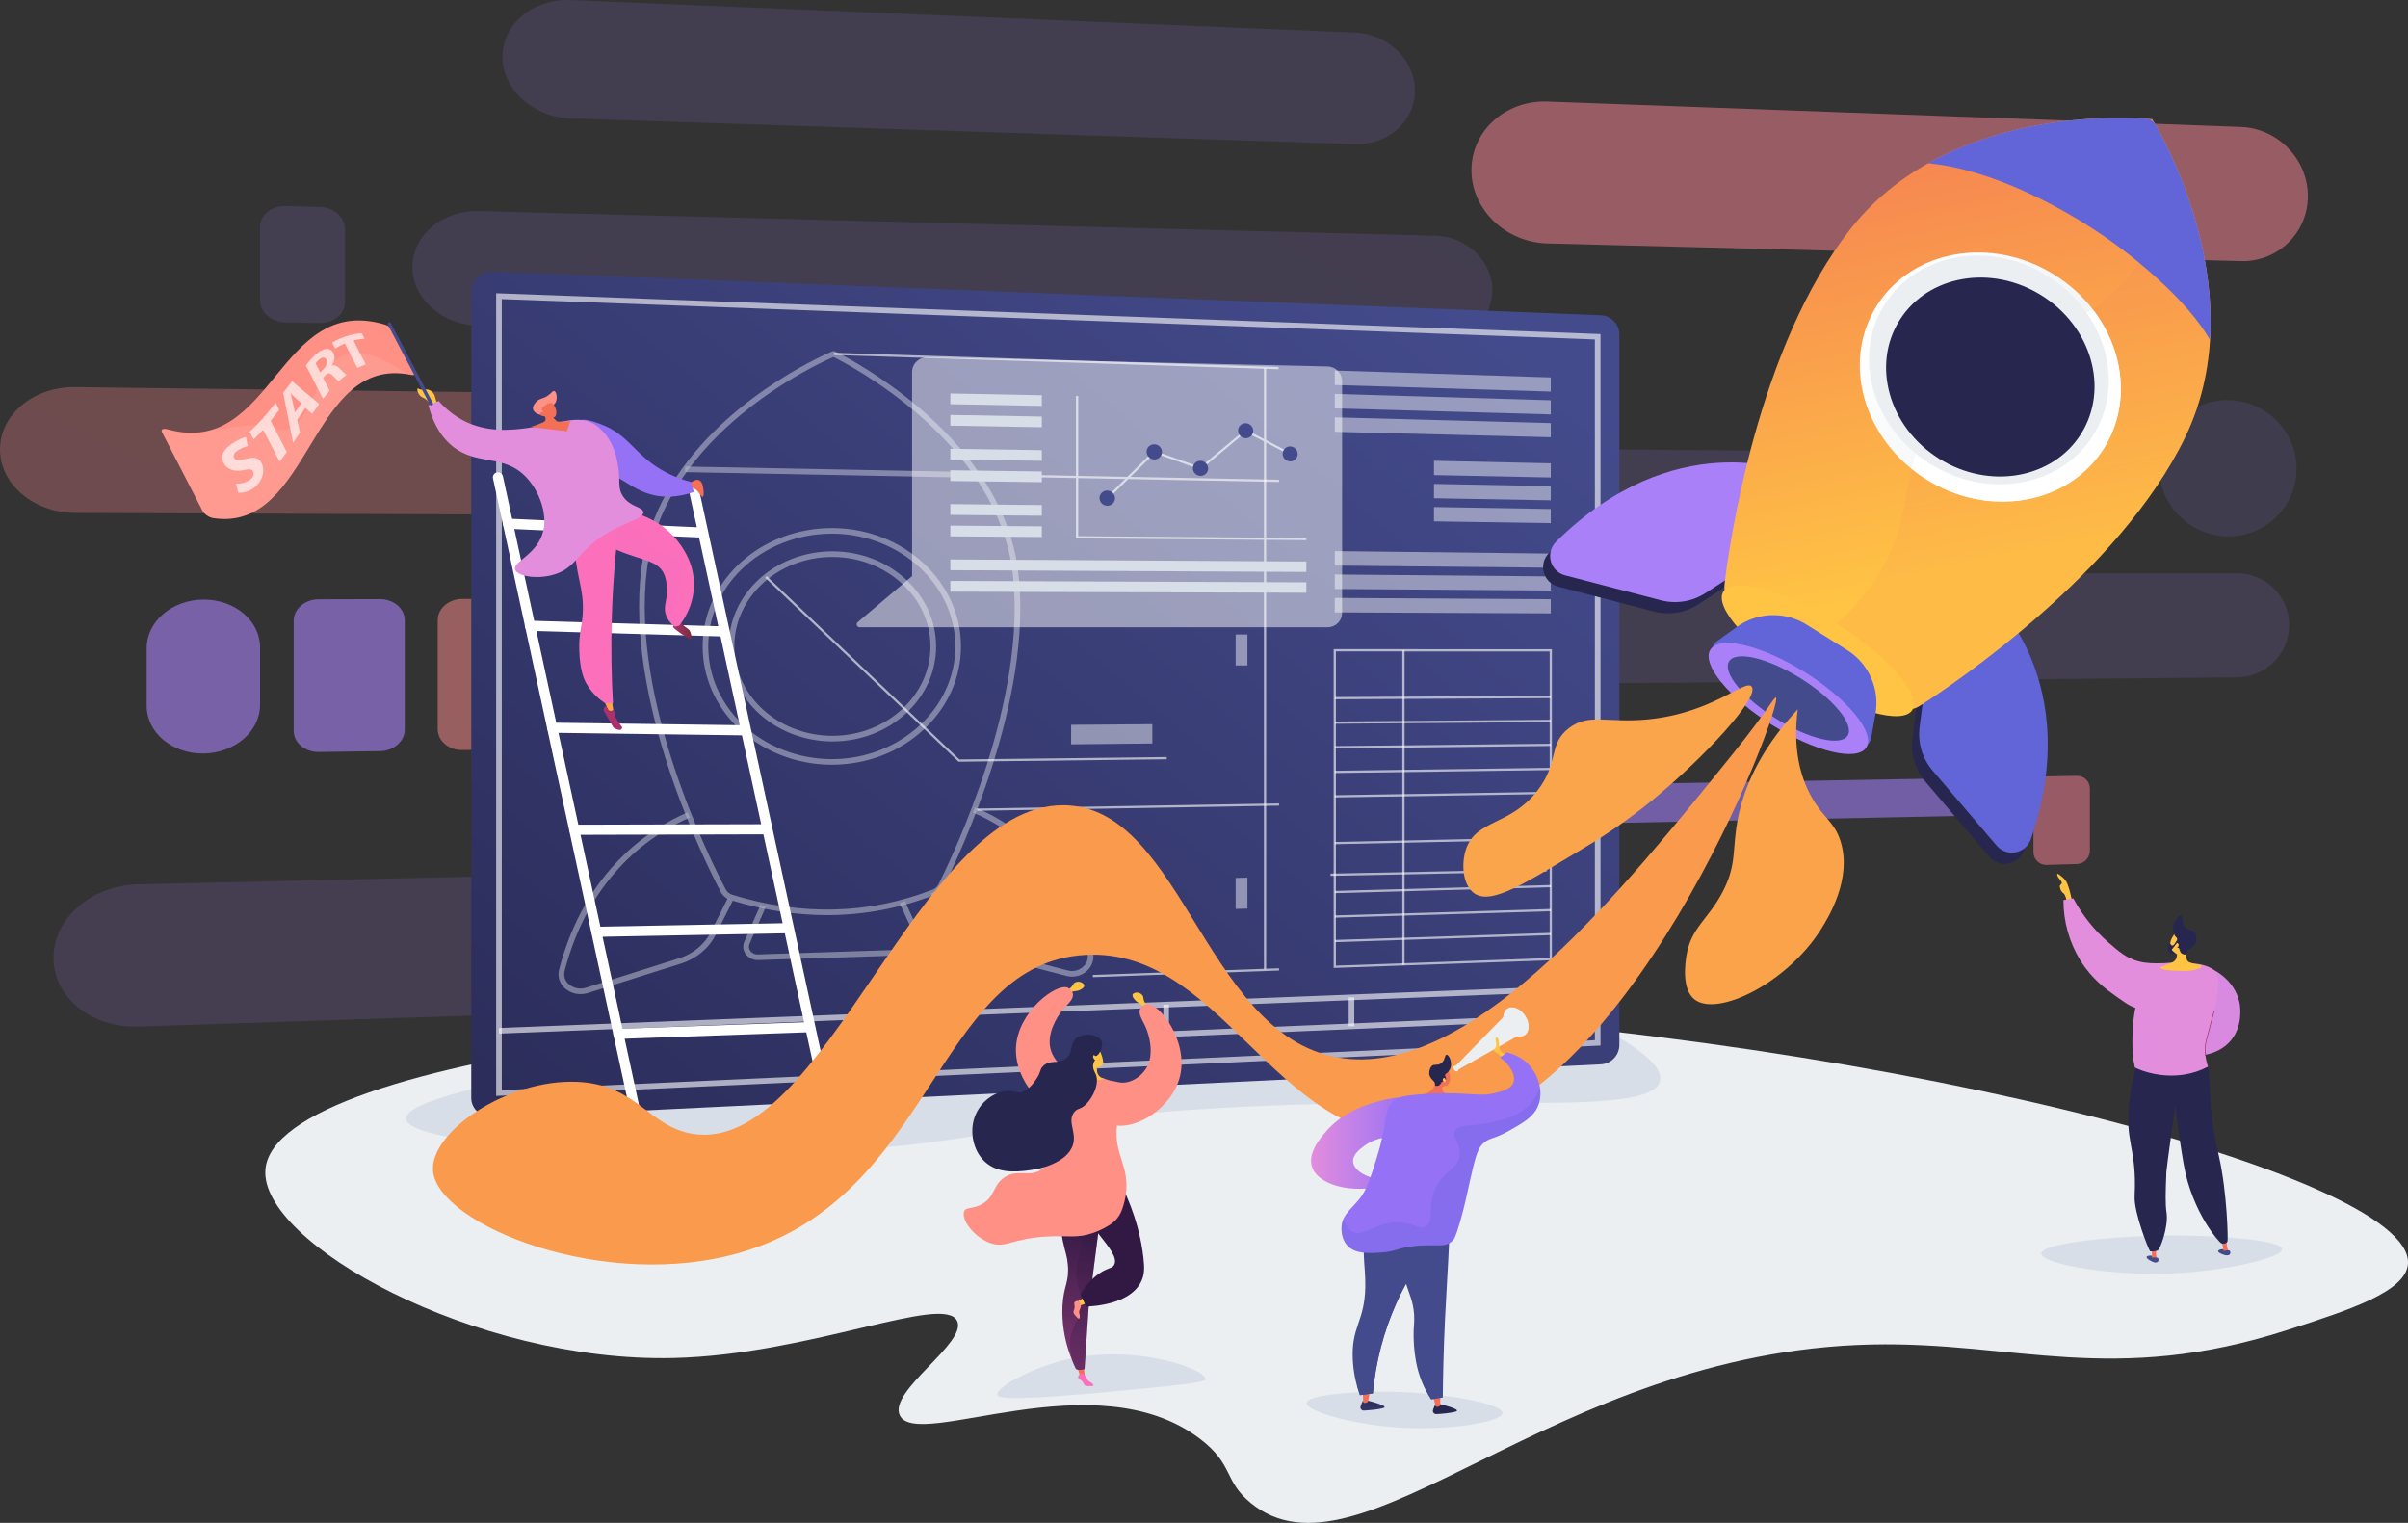 <svg width="204" height="129" viewBox="0 0 204 129" fill="none" xmlns="http://www.w3.org/2000/svg">
<rect x="0" y="0" width="204" height="129" fill="#333333" stroke="none"/>
<g clip-path="url(#clip0_15096_7100)">
<path style="mix-blend-mode:multiply" opacity="0.15" d="M121.588 29.006L40.583 27.596C37.475 27.542 34.943 25.313 34.943 22.617C34.943 19.922 37.475 17.802 40.583 17.882L121.588 19.969C124.264 20.038 126.424 22.107 126.424 24.592C126.424 27.076 124.264 29.053 121.588 29.006Z" fill="url(#paint0_linear_15096_7100)"/>
<path style="mix-blend-mode:multiply" opacity="0.15" d="M27.117 27.362L24.163 27.311C22.987 27.289 22.032 26.459 22.032 25.455V19.222C22.032 18.218 22.987 17.428 24.163 17.458L27.117 17.535C28.284 17.564 29.23 18.402 29.23 19.396V25.592C29.23 26.589 28.287 27.382 27.117 27.362Z" fill="url(#paint1_linear_15096_7100)"/>
<path style="mix-blend-mode:multiply" opacity="0.15" d="M176.868 44.07L80.479 43.719C79.417 43.719 78.548 42.937 78.548 41.983V39.262C78.548 38.305 79.417 37.539 80.479 37.548L176.868 38.43C177.291 38.431 177.698 38.598 177.999 38.896C178.3 39.194 178.471 39.598 178.476 40.021V42.5C178.474 42.709 178.431 42.915 178.349 43.107C178.267 43.299 178.148 43.473 177.999 43.619C177.849 43.765 177.672 43.88 177.478 43.957C177.284 44.034 177.077 44.073 176.868 44.07Z" fill="url(#paint2_linear_15096_7100)"/>
<path opacity="0.29" d="M62.889 43.654L6.372 43.448C2.86 43.436 0 41.027 0 38.068C0 35.109 2.862 32.746 6.372 32.79L62.887 33.5C66.056 33.539 68.612 35.833 68.612 38.623C68.612 41.413 66.058 43.665 62.889 43.654Z" fill="url(#paint3_linear_15096_7100)"/>
<path style="mix-blend-mode:multiply" opacity="0.59" d="M17.249 63.828C14.59 63.865 12.427 62.062 12.427 59.803V54.893C12.427 52.634 14.59 50.796 17.249 50.79C19.908 50.783 22.032 52.594 22.032 54.839V59.709C22.032 61.947 19.895 63.792 17.249 63.828Z" fill="url(#paint4_linear_15096_7100)"/>
<path style="mix-blend-mode:multiply" opacity="0.59" d="M32.196 63.627L27.004 63.697C25.834 63.712 24.88 62.913 24.88 61.911V52.585C24.88 51.583 25.83 50.768 27.004 50.766L32.196 50.752C33.355 50.752 34.29 51.552 34.29 52.546V61.802C34.29 62.793 33.352 63.61 32.196 63.627Z" fill="url(#paint5_linear_15096_7100)"/>
<path opacity="0.5" d="M92.585 62.809L39.158 63.532C38.012 63.548 37.081 62.761 37.081 61.765V52.535C37.081 51.544 38.012 50.737 39.158 50.735L92.585 50.6C93.626 50.6 94.468 51.359 94.468 52.301V61.075C94.469 62.02 93.626 62.796 92.585 62.809Z" fill="url(#paint6_linear_15096_7100)"/>
<path style="mix-blend-mode:multiply" opacity="0.59" d="M165.967 69.114L51.608 71.463C50.488 71.486 49.581 70.709 49.581 69.728C49.581 68.746 50.492 67.936 51.608 67.917L165.967 65.916C166.178 65.909 166.389 65.944 166.586 66.019C166.784 66.094 166.965 66.208 167.117 66.354C167.27 66.5 167.393 66.674 167.477 66.868C167.561 67.062 167.606 67.27 167.608 67.481C167.61 68.366 166.874 69.095 165.967 69.114Z" fill="url(#paint7_linear_15096_7100)"/>
<path style="mix-blend-mode:multiply" opacity="0.15" d="M189.523 57.375L109.881 58.128C107.025 58.155 104.698 56.042 104.698 53.404C104.698 50.766 107.025 48.633 109.881 48.631L189.523 48.57C190.101 48.567 190.675 48.678 191.21 48.898C191.745 49.116 192.231 49.439 192.641 49.846C193.052 50.253 193.377 50.737 193.6 51.27C193.822 51.803 193.937 52.374 193.938 52.952C193.933 54.121 193.466 55.241 192.64 56.069C191.814 56.897 190.694 57.366 189.523 57.375Z" fill="url(#paint8_linear_15096_7100)"/>
<path opacity="0.5" d="M189.828 22.115L131.101 20.623C127.553 20.534 124.658 17.753 124.658 14.414C124.658 11.074 127.555 8.473 131.101 8.603L189.828 10.753C192.978 10.868 195.516 13.49 195.516 16.61C195.519 17.348 195.372 18.08 195.085 18.76C194.798 19.441 194.376 20.057 193.845 20.571C193.314 21.085 192.684 21.486 191.994 21.752C191.304 22.017 190.567 22.14 189.828 22.115Z" fill="url(#paint9_linear_15096_7100)"/>
<path opacity="0.5" d="M175.941 73.19L173.394 73.262C173.25 73.268 173.107 73.246 172.971 73.196C172.836 73.145 172.713 73.069 172.608 72.969C172.504 72.871 172.42 72.751 172.363 72.62C172.305 72.487 172.275 72.345 172.273 72.201V66.878C172.277 66.583 172.397 66.301 172.605 66.093C172.814 65.885 173.096 65.766 173.391 65.762L175.938 65.718C176.082 65.713 176.225 65.738 176.359 65.789C176.493 65.841 176.615 65.919 176.718 66.019C176.822 66.118 176.904 66.237 176.961 66.369C177.017 66.501 177.047 66.643 177.048 66.786V72.071C177.043 72.364 176.926 72.644 176.72 72.853C176.513 73.061 176.234 73.182 175.941 73.19Z" fill="url(#paint10_linear_15096_7100)"/>
<path style="mix-blend-mode:multiply" opacity="0.15" d="M51.427 85.652L11.711 86.959C7.753 87.089 4.531 84.481 4.531 81.133C4.531 77.785 7.757 74.997 11.711 74.908L51.427 74.002C55.096 73.92 58.057 76.445 58.057 79.642C58.057 82.841 55.098 85.531 51.427 85.652Z" fill="url(#paint11_linear_15096_7100)"/>
<path style="mix-blend-mode:multiply" opacity="0.15" d="M114.78 12.21L48.358 10.035C45.172 9.931 42.572 7.589 42.572 4.806C42.572 2.023 45.169 -0.126 48.358 0.006L114.78 2.758C117.596 2.875 119.869 5.072 119.869 7.675C119.869 10.278 117.596 12.303 114.78 12.21Z" fill="url(#paint12_linear_15096_7100)"/>
<path style="mix-blend-mode:multiply" opacity="0.15" d="M194.558 39.707C194.557 40.462 194.407 41.21 194.116 41.907C193.824 42.605 193.398 43.238 192.861 43.77C192.323 44.302 191.686 44.722 190.986 45.008C190.285 45.293 189.535 45.437 188.778 45.432C185.557 45.424 182.931 42.821 182.931 39.618C182.932 38.857 183.085 38.104 183.38 37.403C183.676 36.701 184.109 36.066 184.653 35.533C185.198 35.001 185.843 34.582 186.551 34.301C187.259 34.02 188.016 33.883 188.778 33.898C191.979 33.937 194.558 36.54 194.558 39.707Z" fill="url(#paint13_linear_15096_7100)"/>
<path d="M109.955 85.346C72.546 84.019 23.355 89.138 22.486 99.048C21.946 105.255 40.188 115.432 57.074 115.033C68.592 114.76 79.962 109.555 81.084 111.893C81.972 113.742 75.249 117.812 76.225 119.885C77.664 122.942 92.767 115.1 101.665 121.884C104.541 124.076 103.653 125.422 105.953 127.307C115.221 134.907 131.425 114.492 158.548 113.891C170.658 113.622 178.993 117.436 193.802 112.654C199.073 110.952 203.842 109.41 203.997 107.04C204.486 99.395 156.651 87.002 109.955 85.346Z" fill="#EBEFF2"/>
<path d="M46.497 90.769C40.637 92.013 34.312 93.424 34.396 94.767C34.532 96.931 51.269 97.883 63.933 97.716C82.708 97.468 84.207 94.873 104.142 93.815C125.042 92.705 140.012 94.676 140.636 91.531C140.808 90.657 139.83 89.614 137.967 88.391C120.932 77.209 79.688 83.73 46.497 90.769Z" fill="#D8DEE8"/>
<path d="M89.088 115.508C86.93 116.196 84.35 117.546 84.514 118.173C84.562 118.354 84.922 118.784 95.186 117.787C99.806 117.341 102.116 117.112 102.137 116.836C102.221 115.972 95.499 113.464 89.088 115.508Z" fill="#D8DEE8"/>
<path d="M117.843 117.888C115.072 117.84 110.757 118.106 110.699 118.839C110.641 119.573 114.761 120.696 118.608 120.932C122.705 121.183 127.258 120.466 127.278 119.696C127.297 118.872 122.15 117.962 117.843 117.888Z" fill="#D8DEE8"/>
<path d="M185.131 104.662C179.862 104.577 172.951 105.258 172.935 106.184C172.92 107.064 179.125 108.243 185.131 107.801C188.98 107.519 193.367 106.525 193.326 105.803C193.28 105.014 187.913 104.706 185.131 104.662Z" fill="#D8DEE8"/>
<path d="M135.63 26.706L41.92 23.007C40.819 22.963 39.923 23.716 39.923 24.69V93.004C39.923 93.977 40.819 94.723 41.92 94.67L135.63 90.158C136.049 90.135 136.442 89.953 136.732 89.65C137.021 89.347 137.184 88.946 137.188 88.528V28.321C137.185 27.904 137.021 27.504 136.731 27.204C136.441 26.903 136.047 26.725 135.63 26.706Z" fill="url(#paint14_linear_15096_7100)"/>
<path opacity="0.61" d="M42.033 92.834V24.84L42.28 24.85L135.592 28.298V88.566L135.365 88.577L42.033 92.834ZM42.51 25.334V92.34L135.115 88.115V28.753L42.51 25.334Z" fill="white"/>
<g opacity="0.61">
<path opacity="0.61" d="M49.176 84.206C48.675 84.211 48.191 84.024 47.825 83.683C47.612 83.489 47.457 83.241 47.376 82.965C47.295 82.689 47.293 82.396 47.368 82.118C49.56 73.687 55.125 70.163 58.246 68.814L58.44 69.249C55.398 70.567 49.975 74.007 47.832 82.243C47.78 82.438 47.783 82.644 47.84 82.838C47.897 83.032 48.007 83.207 48.157 83.343C48.361 83.526 48.61 83.651 48.879 83.706C49.148 83.761 49.427 83.743 49.687 83.655L57.536 81.175C58.715 80.802 59.686 80.003 60.2 78.981L61.649 76.094L62.074 76.308L60.625 79.195C60.054 80.33 58.979 81.22 57.678 81.628L49.83 84.108C49.618 84.174 49.398 84.207 49.176 84.206Z" fill="white"/>
<path opacity="0.61" d="M90.822 82.73C90.667 82.73 90.511 82.711 90.361 82.671L83.144 80.793C82.548 80.645 81.99 80.372 81.507 79.993C81.024 79.613 80.628 79.135 80.344 78.591L78.876 75.685L79.301 75.47L80.769 78.376C81.022 78.861 81.376 79.286 81.806 79.623C82.236 79.961 82.734 80.203 83.265 80.334L90.481 82.212C90.712 82.271 90.954 82.269 91.184 82.207C91.414 82.145 91.625 82.025 91.794 81.858C91.943 81.72 92.051 81.544 92.109 81.351C92.168 81.157 92.173 80.951 92.126 80.754C90.204 73.067 85.221 69.985 82.421 68.832L82.603 68.392C84.642 69.238 86.486 70.491 88.022 72.075C90.192 74.317 91.728 77.199 92.588 80.638C92.655 80.915 92.647 81.205 92.567 81.478C92.487 81.751 92.336 81.999 92.129 82.195C91.781 82.538 91.311 82.731 90.822 82.73Z" fill="white"/>
<path opacity="0.61" d="M64.19 81.323C63.987 81.326 63.787 81.281 63.607 81.189C63.427 81.097 63.272 80.962 63.157 80.796C63.052 80.644 62.989 80.468 62.974 80.284C62.958 80.1 62.99 79.916 63.067 79.748L64.435 76.64L64.87 76.833L63.502 79.942C63.459 80.036 63.441 80.14 63.449 80.243C63.458 80.347 63.493 80.446 63.551 80.532C63.626 80.638 63.727 80.722 63.844 80.777C63.961 80.833 64.09 80.857 64.22 80.848L76.888 80.438C77.018 80.436 77.146 80.401 77.26 80.338C77.374 80.275 77.47 80.185 77.541 80.076C77.596 79.991 77.63 79.894 77.638 79.793C77.647 79.692 77.63 79.59 77.589 79.498L76.223 76.52L76.656 76.322L78.023 79.302C78.097 79.466 78.129 79.647 78.115 79.826C78.101 80.006 78.042 80.179 77.944 80.331C77.832 80.506 77.678 80.651 77.497 80.753C77.315 80.855 77.112 80.91 76.903 80.915L64.235 81.326L64.19 81.323Z" fill="white"/>
<path opacity="0.61" d="M70.073 77.518C67.401 77.518 64.682 77.096 61.918 76.251C61.737 76.199 61.568 76.111 61.421 75.992C61.275 75.874 61.153 75.727 61.064 75.561C59.695 72.958 52.939 59.431 54.332 48.206C55.532 38.538 64.698 32.735 68.583 30.689C69.198 30.366 69.688 30.131 69.991 29.992C70.294 29.854 70.434 29.79 70.528 29.758C70.543 29.752 70.558 29.748 70.574 29.746C70.599 29.738 70.625 29.737 70.651 29.741C70.676 29.745 70.701 29.755 70.722 29.77C70.892 29.831 71.227 30.003 71.977 30.424C73.674 31.38 76.97 33.439 79.981 36.498C83.65 40.227 85.767 44.258 86.269 48.481C87.552 59.263 81.225 72.547 79.944 75.101C79.779 75.424 79.501 75.674 79.162 75.803C76.266 76.937 73.183 77.518 70.073 77.518ZM70.601 30.243C69.391 30.76 56.24 36.698 54.805 48.265C53.429 59.353 60.128 72.763 61.485 75.34C61.544 75.451 61.626 75.549 61.725 75.628C61.823 75.707 61.937 75.766 62.058 75.801C67.922 77.596 73.617 77.451 78.986 75.367C79.215 75.281 79.403 75.113 79.515 74.896C80.785 72.364 87.061 59.192 85.79 48.545C84.46 37.333 71.789 30.821 70.611 30.243H70.601Z" fill="white"/>
<path opacity="0.61" d="M70.476 64.779C67.436 64.779 64.516 63.613 62.445 61.57C60.563 59.712 59.526 57.289 59.526 54.747C59.526 52.205 60.563 49.784 62.445 47.929C64.548 45.856 67.528 44.693 70.616 44.732C73.513 44.77 76.222 45.831 78.255 47.721C80.288 49.61 81.41 52.113 81.41 54.759C81.41 57.404 80.289 59.907 78.254 61.797C76.219 63.686 73.509 64.742 70.616 64.776L70.476 64.779ZM70.461 45.207C67.55 45.207 64.758 46.318 62.78 48.268C60.989 50.033 60.002 52.335 60.002 54.748C60.002 57.161 60.989 59.465 62.78 61.233C64.762 63.188 67.561 64.303 70.476 64.303H70.611C76.307 64.237 80.933 59.957 80.933 54.759C80.933 49.56 76.299 45.279 70.609 45.204L70.461 45.207Z" fill="white"/>
<path opacity="0.61" d="M70.527 62.806C68.083 62.806 65.735 61.867 64.074 60.222C62.566 58.731 61.735 56.787 61.735 54.749C61.735 52.711 62.566 50.767 64.074 49.278C65.755 47.615 68.144 46.674 70.614 46.703C72.94 46.728 75.123 47.577 76.76 49.094C78.398 50.612 79.303 52.626 79.303 54.76C79.303 56.895 78.401 58.906 76.759 60.423C75.118 61.939 72.94 62.786 70.614 62.805L70.527 62.806ZM70.514 47.179C68.197 47.179 65.977 48.064 64.409 49.616C62.992 51.015 62.212 52.838 62.212 54.749C62.212 56.66 62.992 58.483 64.409 59.885C66.002 61.46 68.26 62.351 70.61 62.33C75.141 62.288 78.827 58.892 78.827 54.76C78.827 50.628 75.141 47.227 70.61 47.18L70.514 47.179Z" fill="white"/>
<path opacity="0.61" d="M58.05 39.518L58.041 39.993L82.782 40.472L82.792 39.997L58.05 39.518Z" fill="white"/>
</g>
<path opacity="0.61" d="M135.346 83.425L42.264 87.078L42.282 87.553L135.364 83.9L135.346 83.425Z" fill="white"/>
<path opacity="0.61" d="M99.031 85.1H98.555V90.104H99.031V85.1Z" fill="white"/>
<path opacity="0.61" d="M135.344 85.81L98.732 87.368L98.753 87.844L135.364 86.286L135.344 85.81Z" fill="white"/>
<path opacity="0.61" d="M105.47 84.848H104.994V87.328H105.47V84.848Z" fill="white"/>
<path opacity="0.61" d="M114.732 84.485H114.256V86.935H114.732V84.485Z" fill="white"/>
<path opacity="0.61" d="M70.648 29.882L70.642 30.072L108.311 31.28L108.317 31.09L70.648 29.882Z" fill="white"/>
<path opacity="0.61" d="M108.355 82.022L92.58 82.583L92.587 82.773L108.362 82.212L108.355 82.022Z" fill="white"/>
<path opacity="0.61" d="M108.358 68.053L82.782 68.49L82.785 68.68L108.361 68.243L108.358 68.053Z" fill="white"/>
<path opacity="0.61" d="M82.784 40.145L82.78 40.335L108.356 40.83L108.359 40.64L82.784 40.145Z" fill="white"/>
<path opacity="0.61" d="M107.266 31.197H107.076V82.107H107.266V31.197Z" fill="white"/>
<path opacity="0.61" d="M81.208 64.522L81.18 64.495L64.826 48.941L64.957 48.802L81.283 64.33L98.842 64.125L98.844 64.315L81.208 64.522Z" fill="white"/>
<path opacity="0.45" d="M131.378 33.169L113.08 32.614V31.387L131.378 31.972V33.169Z" fill="white"/>
<path opacity="0.45" d="M131.378 35.103L113.08 34.596V33.369L131.378 33.906V35.103Z" fill="white"/>
<path opacity="0.45" d="M131.378 37.037L113.08 36.578V35.352L131.378 35.84V37.037Z" fill="white"/>
<path opacity="0.45" d="M131.378 48.089L113.08 47.908V46.681L131.378 46.892V48.089Z" fill="white"/>
<path opacity="0.45" d="M131.378 50.024L113.08 49.891V48.664L131.378 48.827V50.024Z" fill="white"/>
<path opacity="0.45" d="M131.378 51.957L113.08 51.874V50.647L131.378 50.76V51.957Z" fill="white"/>
<path opacity="0.45" d="M131.378 40.446L121.484 40.244V39.03L131.378 39.248V40.446Z" fill="white"/>
<path opacity="0.45" d="M131.378 42.38L121.484 42.204V40.99L131.378 41.182V42.38Z" fill="white"/>
<path opacity="0.45" d="M131.378 44.313L121.484 44.164V42.95L131.378 43.116V44.313Z" fill="white"/>
<path opacity="0.61" d="M112.984 81.995V54.988L131.473 54.994V81.337L112.984 81.995ZM113.177 55.179V81.798L131.284 81.153V55.184L113.177 55.179Z" fill="white"/>
<path opacity="0.61" d="M131.381 58.946L113.083 59.044L113.084 59.234L131.382 59.136L131.381 58.946Z" fill="white"/>
<path opacity="0.61" d="M131.382 60.973L113.084 61.117L113.085 61.307L131.384 61.163L131.382 60.973Z" fill="white"/>
<path opacity="0.61" d="M131.379 63.001L113.081 63.199L113.083 63.389L131.381 63.191L131.379 63.001Z" fill="white"/>
<path opacity="0.61" d="M131.372 65.041L113.074 65.29L113.077 65.48L131.375 65.231L131.372 65.041Z" fill="white"/>
<path opacity="0.61" d="M131.374 67.068L113.075 67.361L113.078 67.551L131.377 67.258L131.374 67.068Z" fill="white"/>
<path opacity="0.61" d="M131.375 70.93L113.077 71.322L113.081 71.512L131.379 71.119L131.375 70.93Z" fill="white"/>
<path opacity="0.61" d="M131.022 73.636L112.719 74.002L112.723 74.192L131.026 73.826L131.022 73.636Z" fill="white"/>
<path opacity="0.61" d="M131.383 74.966L113.085 75.466L113.09 75.656L131.388 75.155L131.383 74.966Z" fill="white"/>
<path opacity="0.61" d="M131.382 76.997L113.084 77.543L113.09 77.733L131.388 77.187L131.382 76.997Z" fill="white"/>
<path opacity="0.61" d="M131.382 79.022L113.084 79.622L113.09 79.811L131.388 79.212L131.382 79.022Z" fill="white"/>
<path opacity="0.61" d="M118.991 55.085H118.801V81.736H118.991V55.085Z" fill="white"/>
<path opacity="0.45" d="M105.68 56.368L104.683 56.369V53.744L105.68 53.746V56.368Z" fill="white"/>
<path opacity="0.45" d="M105.68 76.964L104.683 76.993V74.367L105.68 74.342V76.964Z" fill="white"/>
<path opacity="0.45" d="M97.624 62.981L90.743 63.051V61.397L97.624 61.343V62.981Z" fill="white"/>
<path d="M54.649 98.434C54.551 98.434 54.456 98.4 54.38 98.338C54.304 98.277 54.251 98.191 54.23 98.096L41.767 40.526C41.742 40.415 41.764 40.299 41.825 40.203C41.887 40.108 41.984 40.041 42.095 40.017C42.206 39.992 42.322 40.014 42.418 40.075C42.513 40.136 42.581 40.233 42.605 40.344L55.068 97.915C55.08 97.97 55.081 98.027 55.071 98.082C55.061 98.137 55.04 98.19 55.01 98.237C54.979 98.284 54.94 98.325 54.893 98.357C54.847 98.389 54.795 98.412 54.74 98.423C54.71 98.43 54.68 98.434 54.649 98.434Z" fill="white"/>
<path d="M70.847 97.581C70.749 97.581 70.654 97.547 70.578 97.486C70.502 97.425 70.449 97.339 70.428 97.243L58.338 41.441C58.314 41.33 58.335 41.214 58.396 41.118C58.458 41.023 58.555 40.956 58.666 40.932C58.777 40.907 58.893 40.929 58.989 40.99C59.084 41.051 59.152 41.148 59.176 41.259L71.267 97.062C71.291 97.173 71.269 97.289 71.208 97.385C71.146 97.48 71.049 97.547 70.938 97.571C70.908 97.578 70.877 97.581 70.847 97.581Z" fill="white"/>
<path d="M59.479 45.538H59.459L43.016 44.79C42.902 44.784 42.795 44.734 42.718 44.65C42.642 44.566 42.602 44.455 42.607 44.342C42.612 44.228 42.662 44.121 42.746 44.045C42.831 43.968 42.942 43.928 43.055 43.934L59.499 44.683C59.609 44.69 59.712 44.739 59.787 44.821C59.862 44.902 59.902 45.009 59.9 45.12C59.897 45.23 59.852 45.335 59.774 45.413C59.695 45.491 59.59 45.536 59.479 45.538Z" fill="white"/>
<path d="M61.295 53.916H61.281L44.893 53.434C44.835 53.434 44.778 53.423 44.725 53.401C44.672 53.379 44.624 53.346 44.583 53.305C44.543 53.264 44.511 53.215 44.49 53.162C44.469 53.108 44.459 53.051 44.461 52.993C44.463 52.936 44.476 52.879 44.5 52.827C44.524 52.774 44.559 52.727 44.601 52.689C44.644 52.65 44.694 52.62 44.748 52.602C44.803 52.583 44.861 52.575 44.918 52.579L61.306 53.061C61.42 53.062 61.528 53.109 61.608 53.191C61.687 53.272 61.73 53.382 61.729 53.495C61.727 53.608 61.68 53.717 61.599 53.796C61.517 53.875 61.407 53.918 61.294 53.917L61.295 53.916Z" fill="white"/>
<path d="M63.109 62.293H63.104L46.772 62.072C46.658 62.072 46.549 62.026 46.469 61.945C46.389 61.864 46.345 61.755 46.346 61.642C46.346 61.528 46.392 61.419 46.473 61.34C46.554 61.26 46.664 61.216 46.777 61.216H46.783L63.115 61.436C63.229 61.437 63.338 61.483 63.417 61.564C63.497 61.644 63.542 61.754 63.541 61.867C63.54 61.981 63.494 62.089 63.413 62.169C63.333 62.249 63.223 62.293 63.109 62.292V62.293Z" fill="white"/>
<path d="M48.65 70.716C48.539 70.711 48.435 70.664 48.359 70.584C48.283 70.504 48.24 70.398 48.24 70.288C48.24 70.178 48.283 70.072 48.359 69.992C48.435 69.912 48.539 69.865 48.65 69.859L64.926 69.817C65.039 69.817 65.148 69.862 65.229 69.942C65.309 70.022 65.354 70.131 65.354 70.245C65.354 70.359 65.309 70.467 65.229 70.548C65.148 70.628 65.039 70.673 64.926 70.673L48.651 70.716H48.65Z" fill="white"/>
<path d="M50.52 79.362C50.41 79.358 50.305 79.311 50.228 79.232C50.151 79.153 50.108 79.047 50.106 78.937C50.105 78.827 50.147 78.72 50.223 78.64C50.298 78.559 50.402 78.511 50.512 78.505L66.731 78.198H66.739C66.853 78.197 66.962 78.241 67.044 78.321C67.125 78.4 67.171 78.508 67.172 78.622C67.173 78.736 67.129 78.845 67.05 78.926C66.97 79.007 66.862 79.053 66.748 79.054L50.529 79.361L50.52 79.362Z" fill="white"/>
<path d="M52.392 88.008C52.278 88.01 52.169 87.966 52.087 87.887C52.005 87.808 51.958 87.7 51.956 87.587C51.954 87.473 51.998 87.364 52.077 87.282C52.156 87.2 52.264 87.153 52.377 87.152L68.546 86.581C68.659 86.577 68.77 86.618 68.853 86.696C68.936 86.773 68.985 86.88 68.989 86.994C68.993 87.108 68.952 87.218 68.874 87.301C68.797 87.384 68.689 87.433 68.576 87.437L52.411 88.008H52.392Z" fill="white"/>
<path d="M168.148 51.602C168.148 51.602 176.041 58.714 171.451 72.041C171.353 72.324 171.181 72.576 170.954 72.771C170.727 72.966 170.453 73.098 170.158 73.153C169.864 73.209 169.56 73.185 169.277 73.085C168.995 72.986 168.744 72.813 168.55 72.585L163.121 66.222C162.691 65.717 162.371 65.128 162.182 64.492C161.992 63.857 161.939 63.189 162.023 62.531L162.906 55.704L168.148 51.602Z" fill="url(#paint15_linear_15096_7100)"/>
<path d="M151.091 40.916C151.091 40.916 141.243 36.915 131.226 46.843C131.014 47.054 130.861 47.317 130.784 47.606C130.707 47.896 130.707 48.2 130.786 48.489C130.864 48.778 131.018 49.041 131.231 49.251C131.444 49.462 131.708 49.612 131.998 49.688L140.1 51.795C140.743 51.962 141.413 51.993 142.068 51.886C142.724 51.779 143.349 51.537 143.905 51.174L149.676 47.414L151.091 40.916Z" fill="url(#paint16_linear_15096_7100)"/>
<path d="M168.745 50.652C168.745 50.652 176.637 57.764 172.048 71.091C171.949 71.373 171.778 71.624 171.551 71.819C171.325 72.013 171.051 72.144 170.757 72.2C170.463 72.255 170.16 72.232 169.878 72.132C169.596 72.034 169.346 71.862 169.151 71.635L163.723 65.272C163.292 64.767 162.972 64.178 162.783 63.543C162.594 62.907 162.54 62.239 162.625 61.581L163.507 54.754L168.745 50.652Z" fill="url(#paint17_linear_15096_7100)"/>
<path d="M151.687 39.965C151.687 39.965 141.839 35.964 131.822 45.892C131.61 46.103 131.457 46.367 131.38 46.656C131.303 46.945 131.303 47.249 131.381 47.538C131.46 47.827 131.613 48.09 131.826 48.3C132.039 48.511 132.304 48.661 132.594 48.737L140.698 50.846C141.34 51.014 142.011 51.045 142.666 50.938C143.321 50.831 143.947 50.589 144.503 50.227L150.274 46.462L151.687 39.965Z" fill="url(#paint18_linear_15096_7100)"/>
<path d="M156.835 19.313C165.597 8.289 182.322 10.083 182.331 10.102C182.353 10.102 191.248 24.36 185.124 37.035C179.571 48.531 165.44 57.992 162.719 59.739C162.429 59.932 161.947 60.193 161.73 59.922C157.524 54.626 152.33 51.557 146.362 50.3C146.031 50.23 146.072 49.69 146.113 49.356C146.498 46.192 148.87 29.331 156.835 19.313Z" fill="url(#paint19_linear_15096_7100)"/>
<g style="mix-blend-mode:multiply" opacity="0.3">
<path style="mix-blend-mode:multiply" opacity="0.3" d="M164.843 33.647C169.751 27.523 175.173 29.216 179.971 23.823C181.724 21.855 183.538 18.776 184.192 13.73C186.421 18.776 189.353 28.282 185.124 37.035C179.571 48.531 165.441 57.992 162.719 59.739C162.43 59.932 161.947 60.193 161.731 59.922C159.607 57.246 157.229 55.139 154.627 53.548C156.281 52.322 157.713 50.822 158.859 49.113C162.714 43.324 160.371 39.225 164.843 33.647Z" fill="url(#paint20_linear_15096_7100)"/>
</g>
<path d="M176.731 19.015C172.602 16.429 167.627 14.223 163.351 13.829C170.881 9.614 179.642 9.896 181.821 10.053C181.98 10.064 182.133 10.114 182.267 10.198C182.402 10.282 182.514 10.398 182.594 10.535C183.683 12.425 187.75 20.176 187.228 28.784C185.35 25.495 180.859 21.604 176.731 19.015Z" fill="url(#paint21_linear_15096_7100)"/>
<path style="mix-blend-mode:multiply" opacity="0.3" d="M184.192 13.73L184.224 13.801C184.241 13.842 184.258 13.882 184.277 13.923C184.295 13.963 184.313 14.005 184.33 14.046C184.347 14.088 184.364 14.124 184.38 14.164L184.437 14.296C184.453 14.335 184.469 14.372 184.485 14.411C184.502 14.449 184.524 14.507 184.544 14.552L184.591 14.664L184.651 14.815L184.696 14.923L184.76 15.083L184.801 15.187C184.823 15.243 184.845 15.3 184.867 15.355L184.907 15.459L184.974 15.634C184.987 15.667 185 15.701 185.013 15.73C185.036 15.791 185.059 15.853 185.081 15.915L185.118 16.011C185.141 16.075 185.164 16.138 185.188 16.204C185.199 16.236 185.21 16.267 185.222 16.3C185.246 16.367 185.269 16.433 185.293 16.501C185.304 16.532 185.315 16.562 185.326 16.592L185.399 16.8C185.408 16.83 185.419 16.86 185.43 16.89L185.502 17.104L185.531 17.193C185.556 17.265 185.58 17.34 185.604 17.414C185.614 17.442 185.623 17.471 185.632 17.5C185.656 17.576 185.682 17.652 185.706 17.728L185.732 17.812C185.756 17.889 185.781 17.968 185.805 18.046C185.813 18.074 185.822 18.101 185.829 18.128C185.854 18.208 185.879 18.289 185.903 18.37L185.926 18.449L185.998 18.698C186.006 18.723 186.013 18.748 186.02 18.774C186.045 18.859 186.069 18.944 186.092 19.031L186.112 19.103C186.136 19.191 186.16 19.278 186.184 19.366L186.203 19.438L186.272 19.706L186.29 19.776L186.359 20.051C186.359 20.073 186.37 20.095 186.375 20.117C186.398 20.214 186.42 20.304 186.442 20.398C186.447 20.42 186.452 20.441 186.458 20.463C186.48 20.56 186.501 20.656 186.523 20.753C186.523 20.773 186.532 20.793 186.537 20.814L186.601 21.104C186.601 21.123 186.609 21.143 186.613 21.163C186.634 21.26 186.655 21.362 186.675 21.462C186.675 21.481 186.682 21.5 186.686 21.519C186.706 21.62 186.726 21.723 186.745 21.825C186.745 21.842 186.752 21.86 186.755 21.878C186.775 21.982 186.794 22.086 186.813 22.19L186.822 22.24C186.84 22.346 186.858 22.452 186.876 22.558C186.876 22.575 186.876 22.591 186.884 22.607C186.901 22.715 186.918 22.823 186.935 22.93C186.935 22.945 186.935 22.959 186.941 22.974C186.959 23.084 186.974 23.195 186.991 23.305C186.991 23.318 186.991 23.332 186.991 23.345C187.006 23.457 187.022 23.57 187.036 23.683C187.036 23.695 187.036 23.707 187.036 23.718C187.051 23.833 187.064 23.948 187.078 24.063C187.078 24.073 187.078 24.083 187.078 24.093C187.09 24.21 187.104 24.328 187.115 24.446V24.47C187.127 24.59 187.138 24.711 187.149 24.832C187.149 24.837 187.149 24.843 187.149 24.849C187.16 24.973 187.17 25.096 187.179 25.219C187.179 25.219 187.179 25.226 187.179 25.229C187.269 26.413 187.279 27.601 187.209 28.787C186.008 26.68 183.74 24.331 181.182 22.235C182.512 20.297 183.692 17.59 184.192 13.73Z" fill="url(#paint22_linear_15096_7100)"/>
<path d="M178.24 37.968C181.243 33.187 179.368 26.611 174.052 23.281C168.736 19.95 161.991 21.127 158.988 25.908C155.985 30.689 157.86 37.265 163.176 40.595C168.492 43.925 175.236 42.749 178.24 37.968Z" fill="url(#paint23_linear_15096_7100)"/>
<path style="mix-blend-mode:multiply" d="M164.843 33.647C168.847 28.65 173.195 28.857 177.267 26.173C179.987 29.667 180.522 34.335 178.24 37.969C175.236 42.75 168.489 43.926 163.179 40.595C162.75 40.327 162.338 40.033 161.944 39.716C162.386 37.792 163.089 35.833 164.843 33.647Z" fill="url(#paint24_linear_15096_7100)"/>
<path d="M177.348 36.848C180.093 32.451 178.355 26.418 173.466 23.373C168.576 20.328 162.386 21.425 159.64 25.823C156.895 30.22 158.633 36.253 163.523 39.298C168.412 42.342 174.602 41.246 177.348 36.848Z" fill="url(#paint25_linear_15096_7100)"/>
<path d="M176.3 36.752C178.699 32.934 177.201 27.683 172.957 25.024C168.712 22.365 163.326 23.304 160.928 27.122C158.53 30.94 160.027 36.19 164.272 38.849C168.517 41.509 173.902 40.569 176.3 36.752Z" fill="url(#paint26_linear_15096_7100)"/>
<path d="M162.012 60.138C162.831 58.833 159.911 55.53 155.49 52.761C151.068 49.991 146.82 48.803 146 50.107C145.181 51.412 148.101 54.715 152.522 57.484C156.944 60.254 161.193 61.442 162.012 60.138Z" fill="url(#paint27_linear_15096_7100)"/>
<path d="M153.046 52.91L156.482 55.062C157.377 55.623 158.083 56.437 158.511 57.401C158.939 58.364 159.07 59.434 158.885 60.472L158.529 62.486C158.499 62.657 158.427 62.818 158.319 62.955C158.212 63.092 158.073 63.2 157.914 63.271C157.755 63.341 157.581 63.371 157.407 63.359C157.234 63.347 157.066 63.292 156.919 63.2L145.527 56.065C145.379 55.973 145.257 55.846 145.17 55.695C145.083 55.544 145.035 55.375 145.029 55.201C145.023 55.028 145.06 54.855 145.137 54.699C145.214 54.543 145.328 54.408 145.469 54.306L147.129 53.11C147.984 52.493 149.003 52.144 150.057 52.108C151.111 52.073 152.152 52.352 153.046 52.91Z" fill="url(#paint28_linear_15096_7100)"/>
<path d="M158.113 63.309C158.886 62.078 156.555 59.227 152.905 56.941C149.256 54.655 145.671 53.8 144.898 55.03C144.125 56.261 146.456 59.112 150.105 61.398C153.754 63.684 157.34 64.54 158.113 63.309Z" fill="url(#paint29_linear_15096_7100)"/>
<path d="M156.527 62.315C157.115 61.38 155.343 59.213 152.569 57.476C149.796 55.738 147.072 55.088 146.484 56.024C145.896 56.959 147.668 59.126 150.441 60.864C153.215 62.601 155.939 63.251 156.527 62.315Z" fill="url(#paint30_linear_15096_7100)"/>
<g style="mix-blend-mode:color-burn" opacity="0.3">
<path style="mix-blend-mode:color-burn" opacity="0.3" d="M164.843 33.646C168.249 29.397 171.903 28.912 175.424 27.21C177.682 30.013 178.151 33.808 176.301 36.755C173.903 40.572 168.518 41.512 164.273 38.853C163.667 38.474 163.103 38.031 162.592 37.533C163.129 36.125 163.889 34.813 164.843 33.646Z" fill="url(#paint31_linear_15096_7100)"/>
</g>
<path d="M48.882 91.64C53.941 91.856 54.948 95.418 58.645 96.038C69.834 97.912 77.747 68.161 90.086 68.21C100.476 68.251 102.12 88.824 114.434 89.71C125.298 90.49 137.508 75.37 146.732 63.939C149.781 60.163 150.313 59.004 150.448 59.087C151.182 59.54 137.74 95.37 120.268 96.24C107.91 96.855 103.362 79.728 91.416 80.931C79.328 82.149 78.931 101.285 62.868 106.059C51.265 109.508 37.143 103.778 36.687 99.219C36.359 95.928 42.962 91.387 48.882 91.64Z" fill="url(#paint32_linear_15096_7100)"/>
<path d="M148.398 58.164C149.104 59.064 144.356 64.199 139.937 67.816C138.109 69.303 136.173 70.654 134.145 71.857C129.248 74.775 126.359 76.713 124.885 75.664C123.92 74.979 123.775 73.197 124.192 71.945C125.043 69.395 127.922 69.971 130.244 66.978C132.123 64.557 131.132 63.032 132.927 61.67C134.646 60.368 136.179 61.291 139.697 60.929C145.156 60.367 147.866 57.483 148.398 58.164Z" fill="url(#paint33_linear_15096_7100)"/>
<path d="M152.299 60.086C148.943 63.685 147.738 66.885 147.263 69.163C146.7 71.868 147.197 73.124 145.954 75.519C144.729 77.879 143.245 78.587 142.871 80.948C142.787 81.474 142.422 83.783 143.564 84.667C145.495 86.164 151.374 83.284 154.243 78.76C154.807 77.871 156.989 74.431 155.898 71.171C155.364 69.576 154.468 69.284 153.484 67.536C152.456 65.722 151.891 63.319 152.299 60.086Z" fill="url(#paint34_linear_15096_7100)"/>
<path d="M115.442 118.683C115.442 118.683 115.242 119.14 115.249 119.218C115.252 119.291 115.284 119.359 115.337 119.409C115.39 119.459 115.46 119.486 115.533 119.485C115.958 119.461 116.769 119.4 117.192 119.269C117.782 119.087 115.757 118.613 115.757 118.613L115.442 118.683Z" fill="url(#paint35_linear_15096_7100)"/>
<path d="M115.455 118.005L115.488 118.777C115.488 118.777 115.606 118.964 115.895 118.727L116.052 117.902L115.455 118.005Z" fill="url(#paint36_linear_15096_7100)"/>
<path d="M116.927 103.591C116.585 103.782 116.288 104.045 116.058 104.362C115.158 105.59 115.71 106.925 115.665 109.041C115.601 111.978 114.475 112.356 114.603 115.139C114.653 116.177 114.856 117.201 115.206 118.18L116.296 118.035C116.532 115.397 117.204 112.816 118.284 110.396C119.721 107.215 121.347 105.576 120.698 104.343C120.168 103.318 118.232 102.871 116.927 103.591Z" fill="url(#paint37_linear_15096_7100)"/>
<path d="M120.705 104.339C120.168 103.318 118.232 102.871 116.927 103.591C116.879 103.618 116.83 103.646 116.79 103.674C117.738 105.284 117.755 106.388 117.543 107.135C117.326 107.898 116.873 108.278 116.77 109.382C116.653 110.611 117.148 110.819 116.963 111.817C116.724 113.07 115.881 113.048 115.65 114.279C115.43 115.448 116.09 116.014 115.678 116.767C115.515 117.046 115.272 117.268 114.979 117.406C115.06 117.695 115.144 117.957 115.222 118.177L116.312 118.032C116.548 115.394 117.219 112.813 118.3 110.394C119.727 107.209 121.355 105.573 120.705 104.339Z" fill="url(#paint38_linear_15096_7100)"/>
<path d="M121.58 118.986C121.58 118.986 121.38 119.444 121.387 119.521C121.39 119.593 121.422 119.662 121.475 119.711C121.528 119.761 121.598 119.788 121.671 119.787C122.096 119.763 122.907 119.703 123.33 119.571C123.919 119.389 121.896 118.916 121.896 118.916L121.58 118.986Z" fill="url(#paint39_linear_15096_7100)"/>
<path d="M121.419 118.313L121.612 119.104C121.612 119.104 121.73 119.291 122.019 119.054L122.012 118.213L121.419 118.313Z" fill="url(#paint40_linear_15096_7100)"/>
<path d="M118.669 104.05C117.795 104.95 118.898 108.131 119.466 109.766C119.593 110.121 119.687 110.488 119.744 110.86C119.863 111.632 119.792 112.187 119.763 112.619C119.732 113.518 119.796 114.418 119.956 115.303C120.162 116.46 120.599 117.564 121.24 118.549L122.232 118.377C122.244 116.946 122.282 114.617 122.419 111.731C122.644 107.014 123.044 102.709 122.553 102.612C122.392 102.581 122.354 103.047 121.856 103.48C120.718 104.456 119.336 103.364 118.669 104.05Z" fill="url(#paint41_linear_15096_7100)"/>
<path d="M119.493 92.866C118.369 92.933 114.614 93.275 112.416 95.758C111.896 96.345 110.622 97.783 111.231 99.045C111.818 100.261 114.002 100.993 116.591 100.588L117.114 99.926C115.683 99.781 114.692 99.111 114.63 98.413C114.575 97.802 115.243 97.31 115.578 97.063C116.719 96.222 118.158 96.24 118.65 96.265L119.493 92.866Z" fill="url(#paint42_linear_15096_7100)"/>
<path d="M129.16 87.702C129.599 87.421 129.628 86.686 129.225 86.06C128.823 85.435 128.141 85.156 127.702 85.438C127.264 85.719 127.234 86.455 127.637 87.08C128.039 87.705 128.721 87.984 129.16 87.702Z" fill="url(#paint43_linear_15096_7100)"/>
<path d="M123.198 90.413L127.568 85.943C127.596 85.914 127.63 85.893 127.668 85.88C127.706 85.867 127.746 85.863 127.786 85.869C128.134 85.919 129.053 86.158 129.091 87.31C129.093 87.357 129.082 87.404 129.059 87.445C129.036 87.486 129.002 87.52 128.961 87.542L123.471 90.642L123.198 90.413Z" fill="url(#paint44_linear_15096_7100)"/>
<path d="M123.494 90.416C123.573 90.539 123.568 90.683 123.482 90.737C123.396 90.792 123.263 90.737 123.184 90.616C123.106 90.495 123.111 90.35 123.197 90.295C123.283 90.24 123.416 90.294 123.494 90.416Z" fill="url(#paint45_linear_15096_7100)"/>
<path d="M127.26 89.532L126.479 88.944C126.479 88.944 126.865 88.829 126.729 88.254C126.592 87.678 126.968 87.79 126.98 88.254C126.984 88.52 127.029 88.784 127.114 89.037L127.59 89.38L127.26 89.532Z" fill="url(#paint46_linear_15096_7100)"/>
<path d="M122.75 91.766C122.862 91.54 122.885 91.28 122.814 91.038C122.731 90.727 122.702 90.679 122.642 90.614L122.557 90.529L122.547 90.521C122.445 90.475 122.337 90.442 122.226 90.425C122.079 90.425 121.79 90.958 121.637 91.775C121.624 91.803 121.611 91.833 121.598 91.863C121.574 91.919 121.557 91.96 121.555 91.96C121.465 92.129 121.346 92.281 121.203 92.409C120.811 92.743 119.909 92.94 119.917 93.084C119.925 93.228 120.715 93.313 121.497 93.296C122.051 93.284 122.991 93.209 123.007 93.013C123.024 92.816 122.083 92.723 122.193 92.073C122.204 92.015 122.623 91.998 122.75 91.766Z" fill="url(#paint47_linear_15096_7100)"/>
<path d="M122.906 90.369C122.844 90.62 122.662 90.859 122.59 90.888C122.548 90.908 122.509 90.934 122.475 90.965C122.467 90.973 122.46 90.982 122.454 90.991C122.357 91.136 122.568 91.382 122.502 91.441C122.454 91.485 122.299 91.375 122.269 91.414C122.238 91.454 122.365 91.572 122.327 91.617C122.288 91.662 122.222 91.595 122.153 91.639C122.119 91.661 122.121 91.686 122.071 91.767C122.045 91.81 122.014 91.85 121.981 91.888C121.858 92.014 121.595 92.008 121.567 91.938C121.558 91.919 121.572 91.907 121.572 91.849C121.57 91.808 121.563 91.767 121.55 91.728C121.52 91.631 121.412 91.541 121.31 91.422C121.194 91.305 121.116 91.156 121.085 90.994C121.085 90.976 121.085 90.962 121.085 90.952C121.071 90.732 121.133 90.514 121.26 90.335C121.466 90.089 121.749 90.297 122.074 90.082C122.447 89.834 122.376 89.354 122.549 89.345C122.735 89.335 123.02 89.906 122.906 90.369Z" fill="#26264F"/>
<path d="M122.426 91.361C122.384 91.264 122.257 91.315 122.233 91.424C122.226 91.451 122.225 91.479 122.229 91.506C122.234 91.534 122.244 91.56 122.259 91.584C122.274 91.607 122.293 91.628 122.316 91.643C122.34 91.659 122.366 91.67 122.393 91.675C122.498 91.678 122.481 91.494 122.426 91.361Z" fill="url(#paint48_linear_15096_7100)"/>
<path d="M118.169 93.177C118.651 92.826 119.424 92.759 120.969 92.651C121.928 92.593 122.89 92.59 123.849 92.641C125.25 92.702 125.766 92.812 126.655 92.589C127.282 92.432 127.999 92.252 128.208 91.714C128.438 91.123 127.994 90.257 127.091 89.587L127.637 89.145C127.968 89.218 129.023 89.493 129.761 90.477C130.405 91.332 130.726 92.578 130.312 93.64C129.94 94.593 129.11 95.063 127.861 95.771C126.46 96.564 126.162 96.323 125.574 96.923C125.13 97.377 124.908 98.327 124.485 100.21C124.245 101.27 124.079 102.161 123.683 103.521C123.306 104.82 123.171 104.995 123.024 105.128C122.325 105.767 121.576 105.295 119.505 105.591C118.184 105.784 118.195 106.014 117.023 106.091C115.94 106.163 114.802 106.238 114.126 105.484C113.557 104.847 113.644 103.937 113.662 103.808C113.779 102.835 114.489 102.412 115.181 101.542C115.802 100.762 116.085 99.845 116.654 98.01C117.633 94.868 117.183 93.891 118.169 93.177Z" fill="url(#paint49_linear_15096_7100)"/>
<path style="mix-blend-mode:multiply" opacity="0.3" d="M130.447 92.049C130.332 92.496 130.129 92.916 129.85 93.283C128.885 94.537 127.147 94.909 126.242 95.103C124.595 95.456 123.593 95.18 123.277 95.778C122.979 96.344 123.759 96.796 123.67 97.812C123.563 99.035 122.372 99.075 121.633 100.63C120.876 102.226 121.537 103.432 120.776 103.876C120.26 104.177 119.895 103.66 118.74 103.555C116.636 103.362 115.56 104.867 114.56 104.34C114.308 104.207 114.01 103.918 113.834 103.213C113.748 103.4 113.691 103.6 113.667 103.805C113.651 103.934 113.561 104.844 114.131 105.481C114.807 106.235 115.942 106.156 117.027 106.088C118.199 106.011 118.186 105.777 119.51 105.588C121.58 105.292 122.33 105.764 123.029 105.125C123.175 104.992 123.31 104.817 123.688 103.518C124.084 102.158 124.25 101.267 124.489 100.207C124.913 98.324 125.134 97.374 125.578 96.92C126.166 96.32 126.465 96.561 127.865 95.768C129.115 95.06 129.945 94.59 130.317 93.637C130.505 93.13 130.55 92.581 130.447 92.049Z" fill="url(#paint50_linear_15096_7100)"/>
<path opacity="0.49" d="M112.479 53.133H72.819C72.769 53.133 72.721 53.117 72.68 53.089C72.639 53.06 72.607 53.02 72.59 52.973C72.573 52.926 72.57 52.875 72.583 52.826C72.596 52.778 72.623 52.735 72.661 52.702L77.269 48.8V31.503C77.272 31.336 77.308 31.17 77.376 31.017C77.443 30.863 77.541 30.725 77.663 30.61C77.786 30.495 77.93 30.406 78.087 30.347C78.245 30.289 78.412 30.263 78.58 30.27L112.479 31.042C112.805 31.051 113.114 31.186 113.341 31.418C113.569 31.651 113.697 31.962 113.699 32.287V51.916C113.698 52.238 113.57 52.548 113.341 52.776C113.113 53.005 112.803 53.133 112.479 53.133Z" fill="white"/>
<path d="M88.261 34.384L80.511 34.238V33.328L88.261 33.481V34.384Z" fill="#D8DEE8"/>
<path d="M88.261 36.191L80.511 36.058V35.148L88.261 35.287V36.191Z" fill="#D8DEE8"/>
<path d="M88.261 39.035L80.511 38.925V38.015L88.261 38.133V39.035Z" fill="#D8DEE8"/>
<path d="M88.261 40.842L80.511 40.745V39.835L88.261 39.938V40.842Z" fill="#D8DEE8"/>
<path d="M110.67 48.445L80.511 48.299V47.389L110.67 47.563V48.445Z" fill="#D8DEE8"/>
<path d="M110.67 50.21L80.511 50.119V49.209L110.67 49.328V50.21Z" fill="#D8DEE8"/>
<path d="M88.261 43.686L80.511 43.612V42.702L88.261 42.783V43.686Z" fill="#D8DEE8"/>
<path d="M88.261 45.491L80.511 45.432V44.522L88.261 44.589V45.491Z" fill="#D8DEE8"/>
<path d="M110.67 45.756L91.153 45.607V33.539L91.345 33.542V45.422L110.67 45.573V45.756Z" fill="#D8DEE8"/>
<path d="M93.873 42.263L93.737 42.131L97.763 38.168L101.684 39.566L105.517 36.375L109.344 38.369L109.26 38.532L105.544 36.596L101.724 39.776L97.814 38.384L93.873 42.263Z" fill="#D8DEE8"/>
<path d="M94.461 42.204C94.461 42.289 94.443 42.373 94.41 42.451C94.376 42.53 94.328 42.6 94.267 42.66C94.206 42.719 94.133 42.765 94.054 42.796C93.975 42.827 93.89 42.842 93.805 42.84C93.632 42.84 93.465 42.772 93.342 42.65C93.219 42.528 93.148 42.363 93.147 42.19C93.147 42.105 93.165 42.02 93.199 41.942C93.232 41.864 93.281 41.793 93.342 41.734C93.404 41.675 93.476 41.628 93.555 41.597C93.635 41.566 93.72 41.551 93.805 41.553C93.978 41.554 94.144 41.623 94.266 41.745C94.389 41.867 94.459 42.032 94.461 42.204Z" fill="url(#paint51_linear_15096_7100)"/>
<path d="M98.44 38.286C98.44 38.37 98.422 38.454 98.389 38.531C98.356 38.609 98.308 38.679 98.247 38.738C98.186 38.797 98.114 38.843 98.036 38.874C97.957 38.904 97.873 38.919 97.788 38.917C97.616 38.916 97.451 38.846 97.329 38.725C97.207 38.603 97.138 38.439 97.136 38.267C97.136 38.182 97.153 38.098 97.186 38.02C97.22 37.943 97.268 37.872 97.329 37.813C97.39 37.755 97.462 37.709 97.541 37.678C97.62 37.647 97.704 37.633 97.788 37.635C97.961 37.637 98.125 37.706 98.247 37.828C98.369 37.949 98.438 38.114 98.44 38.286Z" fill="url(#paint52_linear_15096_7100)"/>
<path d="M102.35 39.681C102.35 39.765 102.333 39.848 102.3 39.925C102.267 40.002 102.219 40.072 102.159 40.131C102.099 40.189 102.027 40.235 101.949 40.266C101.871 40.297 101.787 40.311 101.703 40.309C101.532 40.308 101.368 40.239 101.247 40.118C101.126 39.997 101.057 39.834 101.056 39.662C101.056 39.578 101.073 39.495 101.106 39.418C101.139 39.341 101.187 39.27 101.247 39.212C101.308 39.153 101.379 39.107 101.457 39.077C101.536 39.046 101.619 39.031 101.703 39.033C101.875 39.035 102.038 39.104 102.159 39.225C102.28 39.346 102.349 39.51 102.35 39.681Z" fill="url(#paint53_linear_15096_7100)"/>
<path d="M106.172 36.496C106.172 36.58 106.155 36.662 106.122 36.739C106.09 36.816 106.042 36.885 105.982 36.944C105.923 37.002 105.852 37.047 105.774 37.078C105.696 37.108 105.613 37.123 105.53 37.121C105.359 37.118 105.197 37.049 105.077 36.928C104.957 36.807 104.889 36.644 104.888 36.474C104.888 36.391 104.905 36.308 104.937 36.231C104.97 36.154 105.017 36.085 105.077 36.027C105.137 35.968 105.208 35.923 105.285 35.892C105.363 35.862 105.446 35.847 105.53 35.849C105.7 35.852 105.862 35.922 105.982 36.042C106.102 36.163 106.17 36.326 106.172 36.496Z" fill="url(#paint54_linear_15096_7100)"/>
<path d="M109.937 38.46C109.938 38.543 109.921 38.625 109.889 38.701C109.857 38.778 109.81 38.847 109.751 38.905C109.692 38.964 109.621 39.009 109.544 39.04C109.467 39.071 109.384 39.086 109.301 39.084C109.132 39.082 108.97 39.013 108.851 38.893C108.731 38.773 108.664 38.611 108.663 38.441C108.663 38.358 108.68 38.276 108.712 38.199C108.744 38.123 108.791 38.053 108.851 37.995C108.91 37.937 108.981 37.891 109.058 37.86C109.135 37.83 109.218 37.815 109.301 37.816C109.47 37.82 109.632 37.889 109.75 38.009C109.869 38.129 109.936 38.291 109.937 38.46Z" fill="url(#paint55_linear_15096_7100)"/>
<path d="M97.293 85.292C97.131 85.166 97.006 85 96.929 84.81C96.833 84.563 96.9 84.453 96.779 84.299C96.699 84.203 96.591 84.134 96.471 84.101C96.35 84.068 96.222 84.073 96.104 84.115C96.048 84.135 96.001 84.173 95.969 84.222C95.872 84.383 96.084 84.662 96.258 84.81C96.386 84.922 96.438 84.913 96.573 85.009C96.764 85.148 96.912 85.337 97.004 85.555L97.293 85.292Z" fill="url(#paint56_linear_15096_7100)"/>
<path d="M90.209 83.941C90.407 83.888 90.587 83.785 90.732 83.641C90.918 83.448 90.898 83.323 91.07 83.228C91.183 83.17 91.31 83.149 91.435 83.166C91.56 83.183 91.677 83.239 91.769 83.324C91.812 83.364 91.841 83.417 91.851 83.475C91.876 83.661 91.572 83.834 91.359 83.906C91.198 83.959 91.152 83.931 90.991 83.966C90.761 84.02 90.55 84.136 90.381 84.301L90.209 83.941Z" fill="url(#paint57_linear_15096_7100)"/>
<path d="M90.887 84.17C90.984 84.617 90.496 85.015 90.147 85.406C89.447 86.189 88.713 87.588 88.982 88.789C89.129 89.444 89.601 90.153 90.266 90.489C90.984 90.851 91.412 90.522 92.158 90.951C92.213 90.983 93.156 91.541 93.183 92.294C93.217 93.224 91.849 94.212 90.673 94.288C88.531 94.426 85.951 91.582 86.07 88.76C86.202 85.686 89.507 83.248 90.458 83.662C90.563 83.71 90.655 83.78 90.729 83.868C90.803 83.956 90.857 84.059 90.887 84.17Z" fill="url(#paint58_linear_15096_7100)"/>
<path d="M91.84 115.988L91.916 116.766L91.553 116.7L91.31 115.969L91.84 115.988Z" fill="url(#paint59_linear_15096_7100)"/>
<path d="M89.627 101.603C89.658 102.79 89.797 103.972 90.042 105.135C90.262 106.173 90.391 106.352 90.459 107.071C90.609 108.634 90.104 108.858 90.011 110.625C89.951 112.017 90.162 113.407 90.633 114.719C90.777 115.137 90.946 115.545 91.139 115.943C91.318 116.099 91.592 116.04 91.88 115.981C91.987 114.211 92.12 112.546 92.226 110.775C92.57 108.113 92.913 105.451 93.255 102.788L89.627 101.603Z" fill="url(#paint60_linear_15096_7100)"/>
<path style="mix-blend-mode:multiply" opacity="0.3" d="M91.88 115.981C91.987 114.211 92.12 112.546 92.226 110.775C92.57 108.113 92.913 105.451 93.255 102.788L89.627 101.602C89.627 101.698 89.635 101.782 89.638 101.872C91.335 103.343 91.666 104.509 91.65 105.304C91.63 106.268 91.102 106.75 91.205 108.145C91.279 109.144 91.58 109.32 91.58 110.222C91.58 111.379 91.081 112.037 90.838 112.709C90.602 113.357 90.519 114.276 90.973 115.583C91.033 115.718 91.089 115.839 91.139 115.942C91.318 116.101 91.592 116.04 91.88 115.981Z" fill="url(#paint61_linear_15096_7100)"/>
<path d="M91.703 117.032C91.531 116.819 91.373 116.834 91.345 116.69C91.336 116.63 91.346 116.569 91.374 116.515C91.401 116.461 91.445 116.417 91.499 116.39C91.648 116.318 91.823 116.438 91.862 116.465C92.132 116.648 92.056 116.923 92.307 117.043C92.387 117.075 92.46 117.121 92.524 117.179C92.56 117.214 92.648 117.302 92.626 117.359C92.604 117.417 92.433 117.421 92.284 117.415C92.099 117.409 92.006 117.406 91.918 117.348C91.797 117.274 91.835 117.196 91.703 117.032Z" fill="url(#paint62_linear_15096_7100)"/>
<path d="M92.069 110.371L91.39 110.636L91.192 110.326L91.723 109.969L92.069 110.371Z" fill="url(#paint63_linear_15096_7100)"/>
<path d="M91.032 110.798C91.072 110.527 90.953 110.422 91.04 110.304C91.079 110.257 91.131 110.223 91.189 110.207C91.248 110.191 91.309 110.193 91.367 110.213C91.519 110.275 91.55 110.484 91.56 110.531C91.608 110.852 91.351 110.981 91.431 111.252C91.463 111.333 91.479 111.418 91.48 111.504C91.48 111.554 91.474 111.679 91.416 111.702C91.358 111.725 91.243 111.605 91.143 111.488C91.022 111.348 90.962 111.277 90.95 111.174C90.918 111.035 91.001 111.009 91.032 110.798Z" fill="url(#paint64_linear_15096_7100)"/>
<path d="M95.007 100.375C96.272 102.95 96.701 105.099 96.863 106.5C96.968 107.402 96.96 107.959 96.697 108.519C95.767 110.526 92.516 110.658 92.023 110.671L91.535 109.675C91.933 108.909 92.524 108.26 93.25 107.791C93.936 107.359 94.206 107.452 94.376 107.162C95.065 105.998 91.35 103.479 91.905 101.801C92.096 101.221 92.836 100.633 95.007 100.375Z" fill="url(#paint65_linear_15096_7100)"/>
<path d="M92.266 91.115C93.633 91.35 94.672 91.597 95.138 92.309C95.628 93.064 94.848 93.633 94.636 95.289C94.311 97.826 95.771 98.772 95.351 101.326C95.287 101.702 95.191 102.072 95.062 102.431C94.864 102.987 94.483 103.459 93.981 103.771C93.552 104.042 93.093 104.264 92.614 104.432C91.228 104.914 90.544 104.634 88.68 104.74C85.629 104.915 85.173 105.801 83.795 105.255C82.403 104.706 81.395 103.223 81.69 102.588C81.867 102.209 82.425 102.446 83.225 101.98C84.256 101.379 84.084 100.559 84.92 99.859C86.122 98.849 87.278 99.869 88.306 98.991C89.335 98.114 89.471 95.942 89.029 94.653C88.739 93.812 88.739 92.899 88.52 92.036C88.494 91.932 88.498 91.823 88.532 91.721C88.703 91.225 89.611 91.131 90.297 91.065C90.953 90.999 91.614 91.016 92.266 91.115Z" fill="url(#paint66_linear_15096_7100)"/>
<path style="mix-blend-mode:multiply" opacity="0.3" d="M83.96 104.293C84.382 104.012 84.153 103.215 84.779 102.793C85.358 102.4 85.812 102.913 86.668 102.651C87.765 102.315 87.708 101.261 88.759 100.923C89.515 100.681 89.743 101.163 90.834 101.184C91.925 101.206 93.35 100.756 94.254 99.604C94.597 99.163 94.841 98.653 94.969 98.109C95.258 99.048 95.576 99.956 95.355 101.326C95.275 101.807 95.142 102.277 94.957 102.728C94.815 103.075 94.576 103.374 94.268 103.588C93.762 103.942 93.21 104.226 92.627 104.432C91.24 104.914 90.557 104.634 88.693 104.74C85.642 104.915 85.185 105.801 83.808 105.255C82.977 104.915 82.287 104.303 81.851 103.519C83.049 104.399 83.653 104.497 83.96 104.293Z" fill="url(#paint67_linear_15096_7100)"/>
<path d="M93.055 88.753C93.055 88.753 93.431 89.46 93.454 89.954C93.478 90.449 92.919 90.414 92.919 90.414L92.94 90.727C92.948 90.857 92.995 90.983 93.073 91.088C93.151 91.193 93.259 91.272 93.382 91.317L93.603 91.398C93.603 91.398 92.161 91.707 91.374 91.151L91.601 91.129C91.757 91.114 91.903 91.045 92.014 90.935C92.125 90.824 92.194 90.679 92.209 90.523L92.224 90.39C92.224 90.39 91.973 88.846 93.055 88.753Z" fill="url(#paint68_linear_15096_7100)"/>
<path d="M96.606 85.433C96.392 85.837 96.748 86.353 96.976 86.825C97.433 87.771 97.748 89.317 97.161 90.397C96.839 90.986 96.19 91.538 95.456 91.677C94.668 91.828 94.346 91.394 93.511 91.601C93.449 91.617 92.389 91.89 92.159 92.61C91.87 93.494 92.912 94.82 94.017 95.213C96.037 95.936 99.303 93.912 99.968 91.163C100.691 88.175 98.186 84.919 97.158 85.055C97.044 85.073 96.935 85.117 96.84 85.182C96.744 85.247 96.665 85.333 96.606 85.433Z" fill="url(#paint69_linear_15096_7100)"/>
<path d="M92.829 89.455C92.755 89.449 92.693 89.359 92.642 89.383C92.591 89.407 92.595 89.549 92.642 89.647C92.672 89.707 92.719 89.757 92.777 89.791C92.698 89.9 92.643 90.024 92.616 90.156C92.548 90.515 92.739 90.802 92.818 90.971C93.175 91.73 92.62 92.931 92.01 93.537C91.514 94.03 91.283 93.826 90.987 94.234C90.408 95.018 91.207 95.879 90.908 96.934C90.455 98.537 87.92 99.014 87.819 99.032L87.707 99.052C86.57 99.232 84.845 99.506 83.632 98.57C82.723 97.872 82.307 96.658 82.377 95.589C82.423 94.756 82.769 93.969 83.351 93.371C83.49 93.232 84.308 92.416 85.415 92.407C86 92.407 86.119 92.609 86.567 92.481C87.18 92.307 87.558 91.75 87.793 91.403C88.223 90.768 88.049 90.632 88.358 90.32C88.967 89.708 89.68 90.189 90.329 89.645C90.978 89.101 90.583 88.392 91.198 87.929C91.835 87.453 93.054 87.619 93.314 88.185C93.535 88.674 93.058 89.474 92.829 89.455Z" fill="url(#paint70_linear_15096_7100)"/>
<path d="M175.56 76.415C175.56 76.415 175.299 75.06 175.039 74.657C174.78 74.254 174.295 73.994 174.295 73.994C174.295 73.994 174.199 74.159 174.516 74.509C174.834 74.859 174.569 74.895 174.516 75.006C174.463 75.117 174.578 75.522 174.806 75.665C175.034 75.809 175.123 76.596 175.123 76.596L175.56 76.415Z" fill="url(#paint71_linear_15096_7100)"/>
<path d="M174.809 76.242L175.646 76.098C176.4 77.51 177.405 78.773 178.611 79.825C179.553 80.64 180.156 81.166 181.159 81.431C182.634 81.816 183.909 81.363 184.075 81.777C184.155 81.978 183.874 82.198 183.425 82.735C182.116 84.299 182.24 85.141 181.52 85.372C180.926 85.565 180.327 85.151 179.311 84.428C178.388 83.77 177.231 82.945 176.252 81.373C175.304 79.829 174.804 78.053 174.809 76.242Z" fill="url(#paint72_linear_15096_7100)"/>
<path d="M187.101 81.945C187.236 81.996 189.305 82.812 189.731 84.974C189.765 85.149 190.098 86.999 188.839 88.31C187.429 89.777 184.712 89.741 183.633 88.514C183.418 88.263 183.261 87.966 183.176 87.647L183.46 86.893C183.806 86.474 184.278 86.376 184.53 86.314C185.152 86.162 185.621 86.438 185.978 86.139C186.172 85.973 186.215 85.735 186.25 85.522C186.368 84.797 185.96 84.35 185.929 83.903C185.907 83.569 185.789 82.837 186.227 82.36C186.46 82.123 186.77 81.976 187.101 81.945Z" fill="url(#paint73_linear_15096_7100)"/>
<path d="M187.911 105.978C187.935 105.846 188.364 105.725 188.577 105.903C188.682 105.991 188.755 106.171 188.694 106.251C188.672 106.281 188.763 106.332 188.676 106.334C188.386 106.335 187.887 106.108 187.911 105.978Z" fill="url(#paint74_linear_15096_7100)"/>
<path d="M188.361 106.024L188.802 105.963C188.598 105.717 188.635 104.933 188.635 104.933L188.166 105.038C188.166 105.038 188.22 105.253 188.311 105.57C188.344 105.719 188.361 105.872 188.361 106.024Z" fill="url(#paint75_linear_15096_7100)"/>
<path d="M188.321 105.97C188.321 105.97 188.853 105.848 188.91 105.953C188.967 106.058 189.012 106.338 188.675 106.332C188.338 106.325 188.291 106.06 188.321 105.97Z" fill="url(#paint76_linear_15096_7100)"/>
<path d="M181.853 106.474C181.896 106.346 182.336 106.287 182.523 106.493C182.62 106.595 182.662 106.782 182.591 106.853C182.565 106.879 182.647 106.944 182.561 106.932C182.274 106.896 181.811 106.602 181.853 106.474Z" fill="url(#paint77_linear_15096_7100)"/>
<path d="M182.292 106.584H182.737C182.569 106.312 182.717 105.542 182.717 105.542L182.234 105.581C182.234 105.581 182.258 105.8 182.303 106.127C182.316 106.279 182.312 106.433 182.292 106.584Z" fill="url(#paint78_linear_15096_7100)"/>
<path d="M181.136 89.746C180.823 90.78 180.592 91.837 180.444 92.906C179.903 96.84 181.054 96.965 180.839 101.325C180.771 102.717 182.047 105.926 182.159 105.997C182.218 106.003 182.277 106.005 182.335 106.004C182.488 105.998 182.639 105.973 182.784 105.929C182.987 105.894 183.715 103.923 183.547 102.747C183.427 101.918 183.462 101.028 183.531 99.247C183.542 98.958 184.282 93.635 184.282 93.635C184.506 95.606 184.765 97.281 184.989 98.578C185.709 102.749 188.05 105.273 188.174 105.314C188.243 105.341 188.316 105.352 188.389 105.347C188.463 105.342 188.534 105.321 188.598 105.286C188.644 105.256 188.681 105.214 188.705 105.164C188.767 105.116 188.686 101.001 187.973 97.903C186.936 93.409 187.388 92.357 187.058 90.35C186.773 88.616 181.136 89.746 181.136 89.746Z" fill="url(#paint79_linear_15096_7100)"/>
<path d="M185.323 81.594C184.635 81.573 183.053 81.331 182.182 82.114C182.167 82.128 182.345 82.222 182.258 82.326C182.025 82.599 181.819 82.894 181.643 83.207C181.421 83.611 181.247 84.04 181.125 84.484C180.913 85.211 180.776 85.957 180.717 86.712C180.558 88.804 180.717 89.769 180.859 90.426C181.481 90.745 183.085 91.316 184.996 91.032C185.716 90.925 186.413 90.697 187.057 90.358C186.562 88.858 186.951 88.056 187.134 87.318C187.396 86.263 187.4 86.343 187.617 85.505C187.972 84.124 188.031 82.709 187.787 82.42C187.126 81.64 185.943 81.612 185.323 81.594Z" fill="url(#paint80_linear_15096_7100)"/>
<path d="M182.261 106.525C182.261 106.525 182.804 106.478 182.847 106.591C182.889 106.704 182.893 106.988 182.557 106.932C182.221 106.876 182.219 106.609 182.261 106.525Z" fill="url(#paint81_linear_15096_7100)"/>
<path d="M183.877 80.305C183.765 79.903 183.962 79.534 184.006 79.45C184.188 79.114 184.235 79.065 184.322 79.01L184.443 78.934H184.458C184.588 78.908 184.721 78.899 184.854 78.909C185.025 78.946 185.208 79.644 185.156 80.629L185.176 80.743C185.203 80.899 185.224 81.052 185.242 81.201C185.249 81.271 185.276 81.338 185.319 81.393C185.363 81.449 185.421 81.491 185.487 81.515C186.397 81.86 186.395 81.585 186.49 81.881C186.541 82.042 185.507 82.301 184.998 82.242C183.853 82.251 182.922 82.13 183.022 81.953C183.066 81.873 183.954 81.642 184.203 81.412C184.432 81.202 184.412 80.985 184.432 80.834C184.362 80.786 183.96 80.602 183.877 80.305Z" fill="url(#paint82_linear_15096_7100)"/>
<path d="M184.088 78.655C184.088 78.961 184.233 79.287 184.306 79.339C184.349 79.373 184.387 79.414 184.417 79.46C184.425 79.471 184.43 79.483 184.434 79.496C184.501 79.689 184.195 79.915 184.254 80.001C184.297 80.064 184.505 79.98 184.53 80.034C184.555 80.088 184.38 80.19 184.406 80.251C184.433 80.312 184.534 80.251 184.6 80.325C184.633 80.36 184.624 80.388 184.658 80.495C184.677 80.552 184.7 80.606 184.729 80.659C184.834 80.838 185.133 80.904 185.191 80.832C185.208 80.812 185.191 80.796 185.21 80.728C185.223 80.681 185.243 80.636 185.269 80.594C185.33 80.491 185.48 80.418 185.631 80.305C185.91 80.103 185.986 79.933 186.009 79.875C186.017 79.854 186.022 79.838 186.026 79.828C186.104 79.579 186.094 79.311 185.998 79.068C185.828 78.728 185.444 78.89 185.129 78.551C184.768 78.165 184.983 77.629 184.787 77.571C184.573 77.511 184.086 78.09 184.088 78.655Z" fill="#26264F"/>
<path d="M184.364 79.93C184.44 79.826 184.571 79.923 184.572 80.056C184.573 80.189 184.443 80.328 184.318 80.301C184.192 80.274 184.264 80.067 184.364 79.93Z" fill="url(#paint83_linear_15096_7100)"/>
<path d="M186.837 89.413C186.831 89.412 186.824 89.41 186.819 89.406C186.814 89.401 186.811 89.395 186.81 89.389C186.728 88.648 186.881 88.112 187.016 87.64C187.049 87.524 187.08 87.415 187.107 87.307C187.255 86.707 187.321 86.477 187.389 86.231C187.435 86.073 187.48 85.908 187.553 85.633C187.554 85.626 187.559 85.621 187.565 85.617C187.571 85.613 187.579 85.612 187.585 85.614C187.592 85.616 187.598 85.62 187.602 85.626C187.606 85.633 187.607 85.64 187.606 85.647C187.533 85.923 187.487 86.088 187.443 86.247C187.373 86.49 187.308 86.722 187.16 87.32C187.133 87.43 187.102 87.538 187.069 87.654C186.935 88.122 186.779 88.653 186.865 89.383C186.866 89.39 186.863 89.397 186.859 89.403C186.854 89.408 186.847 89.412 186.84 89.413H186.837Z" fill="#9B305E"/>
<path d="M184.425 79.707L184.251 79.933C184.251 79.933 184.064 80.209 183.954 80.058C183.865 79.934 183.842 79.936 183.836 79.941C183.836 79.941 183.849 79.88 183.862 79.826C183.795 79.923 183.744 80.031 183.714 80.145C183.676 80.285 183.635 80.434 183.714 80.581C183.769 80.678 183.861 80.75 183.969 80.78C184.082 80.786 184.195 80.775 184.304 80.747C184.304 80.747 184.008 80.532 184.003 80.481C183.991 80.342 184.184 80.267 184.328 79.982C184.372 79.895 184.404 79.802 184.425 79.707Z" fill="#26264F"/>
<path d="M57.36 52.71C57.36 52.71 56.883 52.999 57.07 53.185C57.257 53.371 58.309 54.137 58.499 54.137C58.689 54.137 58.499 53.375 58.306 53.281C58.113 53.186 57.55 52.614 57.36 52.71Z" fill="url(#paint84_linear_15096_7100)"/>
<path d="M53.167 43.29C53.822 43.425 56.151 43.992 57.646 46.144C58.005 46.661 58.78 47.81 58.789 49.474C58.799 51.311 57.87 52.592 57.55 52.995L57.164 53.092C56.669 52.696 56.488 52.311 56.402 52.046C56.172 51.297 56.573 50.831 56.499 49.762C56.479 49.491 56.443 48.973 56.209 48.525C55.575 47.287 53.947 47.517 51.35 46.146C50.413 45.651 49.709 45.27 49.73 44.814C49.775 44.008 52.043 43.504 53.167 43.29Z" fill="url(#paint85_linear_15096_7100)"/>
<g style="mix-blend-mode:multiply" opacity="0.3">
<path style="mix-blend-mode:multiply" opacity="0.3" d="M57.216 50.759C57.469 49.277 58.198 48.339 57.692 47.62C57.281 47.034 56.569 47.33 55.5 46.573C54.738 46.034 54.56 45.502 54.167 45.05C53.665 44.472 52.728 43.929 50.827 43.911C50.218 44.152 49.753 44.453 49.736 44.812C49.715 45.268 50.418 45.649 51.356 46.145C53.953 47.516 55.581 47.285 56.215 48.523C56.445 48.971 56.481 49.487 56.505 49.76C56.581 50.829 56.18 51.295 56.408 52.044C56.489 52.309 56.675 52.695 57.17 53.09L57.256 53.069C57.104 52.307 57.09 51.525 57.216 50.759Z" fill="url(#paint86_linear_15096_7100)"/>
</g>
<path d="M51.547 59.751C51.489 59.67 51.019 59.926 51.166 60.226C51.292 60.483 51.547 60.892 51.928 61.558C52.025 61.732 52.382 61.839 52.522 61.831C52.556 61.828 52.589 61.816 52.617 61.797C52.645 61.777 52.668 61.75 52.682 61.718C52.696 61.687 52.702 61.652 52.698 61.618C52.694 61.584 52.681 61.551 52.661 61.524C52.523 61.357 52.17 60.914 52.119 60.607C52.024 60.036 51.833 59.465 51.547 59.751Z" fill="url(#paint87_linear_15096_7100)"/>
<path d="M51.071 59.18L51.547 60.132C51.572 60.158 51.602 60.179 51.635 60.193C51.668 60.208 51.704 60.215 51.74 60.215C51.776 60.215 51.812 60.208 51.846 60.193C51.879 60.179 51.909 60.158 51.933 60.132L51.837 59.084L51.071 59.18Z" fill="url(#paint88_linear_15096_7100)"/>
<path d="M52.499 43.956C52.171 46.47 51.925 49.241 51.833 52.234C51.752 54.851 51.799 57.302 51.929 59.561H51.264C50.589 59.135 50.032 58.547 49.645 57.849C49.508 57.596 49.121 56.823 49.074 55.089C49.033 53.635 49.28 53.248 49.363 52.045C49.517 49.689 48.715 48.935 48.6 45.289C48.567 44.212 48.619 43.705 48.982 43.386C49.933 42.539 52.187 43.78 52.499 43.956Z" fill="url(#paint89_linear_15096_7100)"/>
<path d="M58.312 41.006C58.312 41.006 58.409 40.909 58.788 40.717C59.168 40.524 59.456 40.717 59.551 41.193C59.647 41.669 59.648 42.239 59.455 42.049C59.261 41.859 58.883 41.193 58.597 41.383C58.312 41.573 58.312 41.006 58.312 41.006Z" fill="url(#paint90_linear_15096_7100)"/>
<path d="M37.064 34.248C36.981 34.065 36.917 33.874 36.871 33.678C36.774 33.292 36.581 33.107 36.299 33.011C36.017 32.916 35.728 33.108 35.442 32.915C35.264 32.796 35.346 33.486 35.822 33.676C36.299 33.866 36.687 34.538 36.687 34.538L37.064 34.248Z" fill="url(#paint91_linear_15096_7100)"/>
<path d="M49.261 35.583C49.422 35.505 49.918 35.552 50.975 35.963C52.997 36.749 53.601 38.076 55.263 39.294C56.239 39.999 57.339 40.516 58.506 40.816C58.602 41.105 58.699 41.386 58.795 41.672C57.319 42.181 56.209 42.116 55.461 41.961C53.213 41.486 52.263 39.744 50.029 39.868C49.592 39.892 49.289 39.978 48.982 39.772C48.002 39.121 48.066 36.156 49.261 35.583Z" fill="url(#paint92_linear_15096_7100)"/>
<path d="M54.501 43.385C54.462 42.921 53.412 42.979 52.786 42.053C52.33 41.378 52.541 40.832 52.405 39.769C52.274 38.741 51.985 37.449 50.975 36.439C50.804 36.259 50.612 36.1 50.404 35.963C49.077 35.114 47.591 35.808 45.354 36.156C43.947 36.374 41.952 36.679 40.019 35.963C38.681 35.471 37.748 34.621 37.16 33.965L36.301 34.345C36.777 36.217 37.617 37.209 38.301 37.77C40.432 39.515 42.656 38.398 44.59 40.434C45.304 41.211 45.797 42.163 46.019 43.193C46.088 43.579 46.212 44.239 46.019 45.002C45.526 46.978 43.447 47.566 43.637 48.237C43.792 48.779 45.347 49.084 46.782 48.712C48.896 48.165 48.869 46.635 51.545 45.096C53.146 44.179 54.547 43.923 54.501 43.385Z" fill="url(#paint93_linear_15096_7100)"/>
<path d="M46.116 35.202C46.116 35.202 46.406 35.587 46.02 35.772C45.67 35.928 45.309 36.059 44.94 36.164L48.021 36.534L48.311 35.678C48.311 35.678 47.262 35.774 47.168 35.678L46.691 35.202H46.116Z" fill="url(#paint94_linear_15096_7100)"/>
<path d="M46.652 34.53C46.904 34.249 46.972 34.27 47.059 34.108C47.252 33.742 47.151 33.182 46.95 33.121C46.82 33.082 46.757 33.281 46.395 33.523C45.952 33.82 45.76 33.716 45.472 33.997C45.404 34.063 45.099 34.36 45.158 34.659C45.232 35.039 45.867 35.266 46.207 35.078C46.368 34.99 46.34 34.876 46.652 34.53Z" fill="url(#paint95_linear_15096_7100)"/>
<path d="M46.124 35.259C46.24 35.343 46.375 35.396 46.517 35.413C46.659 35.43 46.803 35.41 46.934 35.355C47.333 35.181 47.061 34.245 46.73 34.145C46.657 34.132 46.582 34.133 46.509 34.15C46.437 34.167 46.369 34.198 46.309 34.242C46.233 34.295 46.218 34.338 46.093 34.426C45.969 34.514 45.937 34.503 45.911 34.549C45.885 34.595 45.878 34.718 46.056 34.956C46.016 34.931 45.969 34.918 45.921 34.919C45.874 34.921 45.828 34.937 45.789 34.965C45.771 34.985 45.759 35.01 45.755 35.037C45.735 35.161 45.879 35.26 46.124 35.259Z" fill="url(#paint96_linear_15096_7100)"/>
<g style="mix-blend-mode:multiply" opacity="0.3">
<path style="mix-blend-mode:multiply" opacity="0.3" d="M49.308 44.574C49.204 43.924 47.853 44.051 47.498 43.147C47.124 42.194 48.382 41.442 48.26 40.198C48.111 38.675 46.023 37.733 45.783 37.629C43.273 36.533 41.688 38.226 39.017 37.436C38.371 37.243 37.762 36.94 37.219 36.54C37.513 37.004 37.879 37.419 38.303 37.769C40.434 39.514 42.658 38.397 44.592 40.433C45.305 41.209 45.799 42.162 46.021 43.192C46.09 43.578 46.214 44.239 46.021 45.001C45.527 46.977 43.449 47.566 43.639 48.236C43.77 48.699 44.927 48.989 46.156 48.831C46.186 48.342 46.317 47.863 46.542 47.427C47.415 45.785 49.437 45.377 49.308 44.574Z" fill="url(#paint97_linear_15096_7100)"/>
</g>
<path d="M34.81 31.755C26.236 29.984 26.376 45.13 18.078 43.889C17.719 43.837 17.3 43.546 17.165 43.285L13.731 36.62C13.596 36.358 13.819 36.268 14.205 36.373C23.131 38.831 23.556 24.771 32.617 27.5C32.889 27.581 33.178 27.782 33.252 27.926L35.149 31.61C35.224 31.751 35.067 31.808 34.81 31.755Z" fill="url(#paint98_linear_15096_7100)"/>
<g opacity="0.81">
<path opacity="0.81" d="M20.007 40.964C20.384 40.991 20.76 40.901 21.084 40.708C21.455 40.47 21.558 40.162 21.44 39.936C21.322 39.711 21.104 39.721 20.587 39.829C19.864 39.98 19.226 39.762 18.945 39.223C18.612 38.576 18.99 37.97 19.858 37.458C20.16 37.266 20.487 37.117 20.831 37.015L20.993 37.786C20.705 37.855 20.431 37.971 20.183 38.131C19.828 38.347 19.725 38.59 19.824 38.78C19.942 39.009 20.217 39.019 20.762 38.886C21.492 38.693 21.905 38.737 22.16 39.233C22.45 39.795 22.343 40.758 21.378 41.413C21.022 41.644 20.601 41.756 20.177 41.732C20.122 41.476 20.065 41.221 20.007 40.964Z" fill="white"/>
<path opacity="0.81" d="M22.294 36.396C22.034 36.685 21.765 36.963 21.488 37.221C21.376 37.003 21.263 36.785 21.151 36.567C21.941 35.86 22.654 35.003 23.35 34.111L23.66 34.714C23.42 35.031 23.177 35.344 22.932 35.648C23.385 36.529 23.84 37.41 24.294 38.292C24.096 38.57 23.895 38.842 23.689 39.105L22.294 36.396Z" fill="white"/>
<path opacity="0.81" d="M25.174 35.573C25.252 35.924 25.331 36.277 25.41 36.633C25.217 36.923 25.024 37.218 24.831 37.501C24.541 36.074 24.26 34.665 23.987 33.275C24.24 32.945 24.492 32.614 24.748 32.289C25.52 32.945 26.283 33.587 27.037 34.217C26.838 34.488 26.642 34.767 26.45 35.05C26.257 34.886 26.064 34.721 25.871 34.555C25.638 34.889 25.405 35.231 25.174 35.573ZM25.531 34.158L25.048 33.733C24.911 33.614 24.751 33.45 24.621 33.319C24.618 33.322 24.615 33.326 24.613 33.329C24.668 33.56 24.75 33.842 24.8 34.076C24.865 34.361 24.927 34.647 24.988 34.935C25.168 34.674 25.349 34.416 25.531 34.158Z" fill="white"/>
<path opacity="0.81" d="M25.917 30.962C26.145 30.645 26.404 30.352 26.689 30.087C27.093 29.715 27.422 29.553 27.705 29.556C27.823 29.558 27.938 29.594 28.036 29.66C28.134 29.726 28.211 29.818 28.258 29.926C28.432 30.264 28.29 30.68 28.098 30.967L28.104 30.978C28.335 30.892 28.537 30.989 28.734 31.179C28.977 31.411 29.242 31.69 29.349 31.75C29.128 31.918 28.915 32.096 28.712 32.285C28.629 32.25 28.451 32.092 28.199 31.828C27.947 31.564 27.786 31.568 27.542 31.811C27.482 31.873 27.422 31.936 27.363 31.999L27.929 33.097C27.736 33.316 27.55 33.545 27.367 33.781L25.917 30.962ZM27.129 31.549C27.207 31.467 27.285 31.387 27.364 31.309C27.664 31.013 27.773 30.706 27.654 30.468C27.535 30.23 27.285 30.234 27.001 30.491C26.904 30.58 26.816 30.677 26.736 30.781L27.129 31.549Z" fill="white"/>
<path opacity="0.81" d="M29.213 29.099C28.93 29.219 28.656 29.36 28.393 29.521L28.137 29.023C28.9 28.565 29.759 28.29 30.647 28.219C30.726 28.372 30.805 28.526 30.883 28.679C30.567 28.708 30.254 28.764 29.947 28.845L30.988 30.87C30.745 30.954 30.508 31.054 30.279 31.171L29.213 29.099Z" fill="white"/>
</g>
<g style="mix-blend-mode:soft-light" opacity="0.3">
<g style="mix-blend-mode:soft-light" opacity="0.3">
<path d="M29.033 30.117C26.788 31.162 26.716 34.722 24.888 36.078C23.7 36.908 23.255 35.923 21.504 36.015C20.395 36.037 19.223 36.31 17.932 36.414C16.863 36.737 15.645 36.769 14.206 36.373C13.82 36.267 13.597 36.358 13.732 36.62L17.166 43.288C17.301 43.549 17.72 43.84 18.078 43.892C26.247 45.111 26.239 30.454 34.414 31.685C31.762 29.761 30.087 29.635 29.033 30.117Z" fill="white"/>
</g>
</g>
<path d="M36.541 34.344C36.515 34.344 36.489 34.337 36.467 34.324C36.444 34.31 36.426 34.291 36.413 34.268L32.866 27.52C32.856 27.503 32.85 27.484 32.848 27.465C32.845 27.446 32.847 27.427 32.852 27.408C32.858 27.389 32.867 27.372 32.879 27.357C32.891 27.342 32.906 27.33 32.923 27.321C32.941 27.312 32.959 27.307 32.979 27.305C32.998 27.304 33.017 27.306 33.035 27.312C33.054 27.319 33.071 27.328 33.085 27.341C33.099 27.354 33.111 27.37 33.119 27.387L36.667 34.13C36.676 34.147 36.681 34.165 36.683 34.184C36.685 34.203 36.682 34.221 36.677 34.239C36.671 34.257 36.662 34.274 36.65 34.288C36.638 34.303 36.623 34.315 36.606 34.323C36.587 34.336 36.564 34.343 36.541 34.344Z" fill="url(#paint99_linear_15096_7100)"/>
</g>
<defs>
<linearGradient id="paint0_linear_15096_7100" x1="134.23" y1="-78.546" x2="-119.004" y2="405.856" gradientUnits="userSpaceOnUse">
<stop stop-color="#AA80F9"/>
<stop offset="1" stop-color="#6165D7"/>
</linearGradient>
<linearGradient id="paint1_linear_15096_7100" x1="4131.55" y1="1589.41" x2="-2831.75" y2="11255.4" gradientUnits="userSpaceOnUse">
<stop stop-color="#AA80F9"/>
<stop offset="1" stop-color="#6165D7"/>
</linearGradient>
<linearGradient id="paint2_linear_15096_7100" x1="211356" y1="-3628.57" x2="209799" y2="41942.3" gradientUnits="userSpaceOnUse">
<stop stop-color="#AA80F9"/>
<stop offset="1" stop-color="#6165D7"/>
</linearGradient>
<linearGradient id="paint3_linear_15096_7100" x1="77.291" y1="-43.656" x2="-125.98" y2="345.176" gradientUnits="userSpaceOnUse">
<stop stop-color="#FF9085"/>
<stop offset="1" stop-color="#FB6FBB"/>
</linearGradient>
<linearGradient id="paint4_linear_15096_7100" x1="4931.49" y1="6137.88" x2="-6194.14" y2="21793.4" gradientUnits="userSpaceOnUse">
<stop stop-color="#AA80F9"/>
<stop offset="1" stop-color="#6165D7"/>
</linearGradient>
<linearGradient id="paint5_linear_15096_7100" x1="6229.98" y1="5602.74" x2="-6233.53" y2="22909.4" gradientUnits="userSpaceOnUse">
<stop stop-color="#AA80F9"/>
<stop offset="1" stop-color="#6165D7"/>
</linearGradient>
<linearGradient id="paint6_linear_15096_7100" x1="74937.3" y1="-1147.63" x2="67166.9" y2="64717.3" gradientUnits="userSpaceOnUse">
<stop stop-color="#FF9085"/>
<stop offset="1" stop-color="#FB6FBB"/>
</linearGradient>
<linearGradient id="paint7_linear_15096_7100" x1="237701" y1="-2575.98" x2="236581" y2="42930.2" gradientUnits="userSpaceOnUse">
<stop stop-color="#AA80F9"/>
<stop offset="1" stop-color="#6165D7"/>
</linearGradient>
<linearGradient id="paint8_linear_15096_7100" x1="204531" y1="-3392.59" x2="201036" y2="58937.6" gradientUnits="userSpaceOnUse">
<stop stop-color="#AA80F9"/>
<stop offset="1" stop-color="#6165D7"/>
</linearGradient>
<linearGradient id="paint9_linear_15096_7100" x1="162312" y1="-7212.44" x2="155313" y2="62854.1" gradientUnits="userSpaceOnUse">
<stop stop-color="#FF9085"/>
<stop offset="1" stop-color="#FB6FBB"/>
</linearGradient>
<linearGradient id="paint10_linear_15096_7100" x1="10128.2" y1="5368.65" x2="5883.9" y2="10498.2" gradientUnits="userSpaceOnUse">
<stop stop-color="#FF9085"/>
<stop offset="1" stop-color="#FB6FBB"/>
</linearGradient>
<linearGradient id="paint11_linear_15096_7100" x1="47616.1" y1="3491.91" x2="40370.8" y2="60638.5" gradientUnits="userSpaceOnUse">
<stop stop-color="#AA80F9"/>
<stop offset="1" stop-color="#6165D7"/>
</linearGradient>
<linearGradient id="paint12_linear_15096_7100" x1="114941" y1="-8034.9" x2="109522" y2="57472.8" gradientUnits="userSpaceOnUse">
<stop stop-color="#AA80F9"/>
<stop offset="1" stop-color="#6165D7"/>
</linearGradient>
<linearGradient id="paint13_linear_15096_7100" x1="26606.3" y1="3665.53" x2="18966.7" y2="18376.6" gradientUnits="userSpaceOnUse">
<stop stop-color="#AA80F9"/>
<stop offset="1" stop-color="#6165D7"/>
</linearGradient>
<linearGradient id="paint14_linear_15096_7100" x1="118.515" y1="20.627" x2="36.375" y2="119.573" gradientUnits="userSpaceOnUse">
<stop stop-color="#444B8C"/>
<stop offset="1" stop-color="#26264F"/>
</linearGradient>
<linearGradient id="paint15_linear_15096_7100" x1="20452" y1="6695.77" x2="18919.4" y2="5738.82" gradientUnits="userSpaceOnUse">
<stop stop-color="#444B8C"/>
<stop offset="1" stop-color="#26264F"/>
</linearGradient>
<linearGradient id="paint16_linear_15096_7100" x1="29110.5" y1="14831.6" x2="26247.5" y2="13043.9" gradientUnits="userSpaceOnUse">
<stop stop-color="#444B8C"/>
<stop offset="1" stop-color="#26264F"/>
</linearGradient>
<linearGradient id="paint17_linear_15096_7100" x1="20576.5" y1="6476.6" x2="19044.6" y2="5520.1" gradientUnits="userSpaceOnUse">
<stop stop-color="#AA80F9"/>
<stop offset="1" stop-color="#6165D7"/>
</linearGradient>
<linearGradient id="paint18_linear_15096_7100" x1="32695" y1="7938.64" x2="36900" y2="4246.1" gradientUnits="userSpaceOnUse">
<stop stop-color="#AA80F9"/>
<stop offset="1" stop-color="#6165D7"/>
</linearGradient>
<linearGradient id="paint19_linear_15096_7100" x1="169.486" y1="48.441" x2="159.534" y2="-0.144" gradientUnits="userSpaceOnUse">
<stop stop-color="#FFC444"/>
<stop offset="1" stop-color="#F36F56"/>
</linearGradient>
<linearGradient id="paint20_linear_15096_7100" x1="-58928.7" y1="-17955.4" x2="-43231.6" y2="-29602.5" gradientUnits="userSpaceOnUse">
<stop stop-color="#FFC444"/>
<stop offset="1" stop-color="#F36F56"/>
</linearGradient>
<linearGradient id="paint21_linear_15096_7100" x1="44090.4" y1="11829" x2="38157.8" y2="8124.79" gradientUnits="userSpaceOnUse">
<stop stop-color="#AA80F9"/>
<stop offset="1" stop-color="#6165D7"/>
</linearGradient>
<linearGradient id="paint22_linear_15096_7100" x1="14262.9" y1="-2662.12" x2="13365.4" y2="-3941.69" gradientUnits="userSpaceOnUse">
<stop stop-color="#AA80F9"/>
<stop offset="1" stop-color="#6165D7"/>
</linearGradient>
<linearGradient id="paint23_linear_15096_7100" x1="178.243" y1="37.968" x2="159.005" y2="25.883" gradientUnits="userSpaceOnUse">
<stop stop-color="#EBEFF2"/>
<stop offset="1" stop-color="white"/>
</linearGradient>
<linearGradient id="paint24_linear_15096_7100" x1="31337.6" y1="9867" x2="27793.1" y2="7653.87" gradientUnits="userSpaceOnUse">
<stop stop-color="#EBEFF2"/>
<stop offset="1" stop-color="white"/>
</linearGradient>
<linearGradient id="paint25_linear_15096_7100" x1="32533.9" y1="6001.94" x2="32365.8" y2="8694.48" gradientUnits="userSpaceOnUse">
<stop stop-color="#EBEFF2"/>
<stop offset="1" stop-color="white"/>
</linearGradient>
<linearGradient id="paint26_linear_15096_7100" x1="28014" y1="9946.38" x2="27526.4" y2="4547.37" gradientUnits="userSpaceOnUse">
<stop stop-color="#444B8C"/>
<stop offset="1" stop-color="#26264F"/>
</linearGradient>
<linearGradient id="paint27_linear_15096_7100" x1="9176.29" y1="2813.38" x2="9702.11" y2="1148.91" gradientUnits="userSpaceOnUse">
<stop stop-color="#FFC444"/>
<stop offset="1" stop-color="#F36F56"/>
</linearGradient>
<linearGradient id="paint28_linear_15096_7100" x1="21949.8" y1="11049.1" x2="20039.5" y2="9856.4" gradientUnits="userSpaceOnUse">
<stop stop-color="#AA80F9"/>
<stop offset="1" stop-color="#6165D7"/>
</linearGradient>
<linearGradient id="paint29_linear_15096_7100" x1="9000.24" y1="1928.75" x2="9316.78" y2="3366.22" gradientUnits="userSpaceOnUse">
<stop stop-color="#AA80F9"/>
<stop offset="1" stop-color="#6165D7"/>
</linearGradient>
<linearGradient id="paint30_linear_15096_7100" x1="6757.37" y1="1539.48" x2="6940.21" y2="2369.83" gradientUnits="userSpaceOnUse">
<stop stop-color="#444B8C"/>
<stop offset="1" stop-color="#26264F"/>
</linearGradient>
<linearGradient id="paint31_linear_15096_7100" x1="25069.5" y1="9988.78" x2="25117.7" y2="5756.3" gradientUnits="userSpaceOnUse">
<stop stop-color="#444B8C"/>
<stop offset="1" stop-color="#26264F"/>
</linearGradient>
<linearGradient id="paint32_linear_15096_7100" x1="88980.9" y1="68946.9" x2="112629" y2="324.09" gradientUnits="userSpaceOnUse">
<stop stop-color="#FFC444"/>
<stop offset="1" stop-color="#F36F56"/>
</linearGradient>
<linearGradient id="paint33_linear_15096_7100" x1="40816.6" y1="13764.8" x2="38060.9" y2="20484.3" gradientUnits="userSpaceOnUse">
<stop stop-color="#FFC444"/>
<stop offset="1" stop-color="#F36F56"/>
</linearGradient>
<linearGradient id="paint34_linear_15096_7100" x1="25206" y1="23010.1" x2="19927.9" y2="27899.4" gradientUnits="userSpaceOnUse">
<stop stop-color="#FFC444"/>
<stop offset="1" stop-color="#F36F56"/>
</linearGradient>
<linearGradient id="paint35_linear_15096_7100" x1="116.21" y1="118.052" x2="116.388" y2="121.227" gradientUnits="userSpaceOnUse">
<stop stop-color="#26264F"/>
<stop offset="1" stop-color="#444B8C"/>
</linearGradient>
<linearGradient id="paint36_linear_15096_7100" x1="937.994" y1="1458.66" x2="929.337" y2="1414.23" gradientUnits="userSpaceOnUse">
<stop stop-color="#FFC444"/>
<stop offset="1" stop-color="#F36F56"/>
</linearGradient>
<linearGradient id="paint37_linear_15096_7100" x1="8642.48" y1="19827.2" x2="9047.42" y2="19827.2" gradientUnits="userSpaceOnUse">
<stop stop-color="#444B8C"/>
<stop offset="1" stop-color="#26264F"/>
</linearGradient>
<linearGradient id="paint38_linear_15096_7100" x1="8125.25" y1="19823.6" x2="8505.62" y2="19823.6" gradientUnits="userSpaceOnUse">
<stop stop-color="#444B8C"/>
<stop offset="1" stop-color="#26264F"/>
</linearGradient>
<linearGradient id="paint39_linear_15096_7100" x1="3082.88" y1="1332.57" x2="3083.57" y2="1361.34" gradientUnits="userSpaceOnUse">
<stop stop-color="#26264F"/>
<stop offset="1" stop-color="#444B8C"/>
</linearGradient>
<linearGradient id="paint40_linear_15096_7100" x1="985.8" y1="1475.09" x2="976.904" y2="1429.92" gradientUnits="userSpaceOnUse">
<stop stop-color="#FFC444"/>
<stop offset="1" stop-color="#F36F56"/>
</linearGradient>
<linearGradient id="paint41_linear_15096_7100" x1="6351.32" y1="21121.1" x2="6555.84" y2="21121.1" gradientUnits="userSpaceOnUse">
<stop stop-color="#444B8C"/>
<stop offset="1" stop-color="#26264F"/>
</linearGradient>
<linearGradient id="paint42_linear_15096_7100" x1="111.07" y1="96.781" x2="119.493" y2="96.781" gradientUnits="userSpaceOnUse">
<stop stop-color="#E38DDD"/>
<stop offset="1" stop-color="#9571F6"/>
</linearGradient>
<linearGradient id="paint43_linear_15096_7100" x1="2963.25" y1="2991.35" x2="2898.26" y2="3072.25" gradientUnits="userSpaceOnUse">
<stop stop-color="#EBEFF2"/>
<stop offset="1" stop-color="white"/>
</linearGradient>
<linearGradient id="paint44_linear_15096_7100" x1="8686.59" y1="5277.96" x2="9046.31" y2="5277.96" gradientUnits="userSpaceOnUse">
<stop stop-color="#EBEFF2"/>
<stop offset="1" stop-color="white"/>
</linearGradient>
<linearGradient id="paint45_linear_15096_7100" x1="734.866" y1="629.332" x2="736.702" y2="629.332" gradientUnits="userSpaceOnUse">
<stop stop-color="#EBEFF2"/>
<stop offset="1" stop-color="white"/>
</linearGradient>
<linearGradient id="paint46_linear_15096_7100" x1="1778.93" y1="1910.33" x2="1791.72" y2="1910.33" gradientUnits="userSpaceOnUse">
<stop stop-color="#FFC444"/>
<stop offset="1" stop-color="#F36F56"/>
</linearGradient>
<linearGradient id="paint47_linear_15096_7100" x1="8963.28" y1="2779.6" x2="8835.95" y2="2959.32" gradientUnits="userSpaceOnUse">
<stop stop-color="#FFC444"/>
<stop offset="1" stop-color="#F36F56"/>
</linearGradient>
<linearGradient id="paint48_linear_15096_7100" x1="427.508" y1="460.301" x2="412.919" y2="473.014" gradientUnits="userSpaceOnUse">
<stop stop-color="#FFC444"/>
<stop offset="1" stop-color="#F36F56"/>
</linearGradient>
<linearGradient id="paint49_linear_15096_7100" x1="25632.9" y1="18740.8" x2="23933.6" y2="20688.4" gradientUnits="userSpaceOnUse">
<stop stop-color="#E38DDD"/>
<stop offset="1" stop-color="#9571F6"/>
</linearGradient>
<linearGradient id="paint50_linear_15096_7100" x1="25850.7" y1="15710.1" x2="24500.8" y2="17576.8" gradientUnits="userSpaceOnUse">
<stop stop-color="#AA80F9"/>
<stop offset="1" stop-color="#6165D7"/>
</linearGradient>
<linearGradient id="paint51_linear_15096_7100" x1="1647.57" y1="691.969" x2="1530.17" y2="1065.03" gradientUnits="userSpaceOnUse">
<stop stop-color="#444B8C"/>
<stop offset="1" stop-color="#26264F"/>
</linearGradient>
<linearGradient id="paint52_linear_15096_7100" x1="1672.08" y1="696.96" x2="1555.32" y2="1066.28" gradientUnits="userSpaceOnUse">
<stop stop-color="#444B8C"/>
<stop offset="1" stop-color="#26264F"/>
</linearGradient>
<linearGradient id="paint53_linear_15096_7100" x1="1717.16" y1="712.895" x2="1601.14" y2="1078.9" gradientUnits="userSpaceOnUse">
<stop stop-color="#444B8C"/>
<stop offset="1" stop-color="#26264F"/>
</linearGradient>
<linearGradient id="paint54_linear_15096_7100" x1="1741.24" y1="718.541" x2="1625.83" y2="1080.98" gradientUnits="userSpaceOnUse">
<stop stop-color="#444B8C"/>
<stop offset="1" stop-color="#26264F"/>
</linearGradient>
<linearGradient id="paint55_linear_15096_7100" x1="1785.2" y1="735.959" x2="1670.16" y2="1095.63" gradientUnits="userSpaceOnUse">
<stop stop-color="#444B8C"/>
<stop offset="1" stop-color="#26264F"/>
</linearGradient>
<linearGradient id="paint56_linear_15096_7100" x1="2379.33" y1="1630.64" x2="2373.44" y2="1661.99" gradientUnits="userSpaceOnUse">
<stop stop-color="#FFC444"/>
<stop offset="1" stop-color="#F36F56"/>
</linearGradient>
<linearGradient id="paint57_linear_15096_7100" x1="2886.01" y1="1640.44" x2="2879.09" y2="1664.38" gradientUnits="userSpaceOnUse">
<stop stop-color="#FFC444"/>
<stop offset="1" stop-color="#F36F56"/>
</linearGradient>
<linearGradient id="paint58_linear_15096_7100" x1="9953.98" y1="9121.71" x2="9905.26" y2="10906.9" gradientUnits="userSpaceOnUse">
<stop stop-color="#FF9085"/>
<stop offset="1" stop-color="#FB6FBB"/>
</linearGradient>
<linearGradient id="paint59_linear_15096_7100" x1="371.198" y1="1201.15" x2="373.41" y2="1138.36" gradientUnits="userSpaceOnUse">
<stop stop-color="#FFC444"/>
<stop offset="1" stop-color="#F36F56"/>
</linearGradient>
<linearGradient id="paint60_linear_15096_7100" x1="91.363" y1="103.095" x2="90.254" y2="116.992" gradientUnits="userSpaceOnUse">
<stop stop-color="#311944"/>
<stop offset="1" stop-color="#893976"/>
</linearGradient>
<linearGradient id="paint61_linear_15096_7100" x1="1674.27" y1="17656.3" x2="1315.19" y2="19683" gradientUnits="userSpaceOnUse">
<stop stop-color="#311944"/>
<stop offset="1" stop-color="#893976"/>
</linearGradient>
<linearGradient id="paint62_linear_15096_7100" x1="686.377" y1="1576.86" x2="676.409" y2="1529.45" gradientUnits="userSpaceOnUse">
<stop stop-color="#FF9085"/>
<stop offset="1" stop-color="#FB6FBB"/>
</linearGradient>
<linearGradient id="paint63_linear_15096_7100" x1="1500.39" y1="1223.93" x2="1535.85" y2="1193.56" gradientUnits="userSpaceOnUse">
<stop stop-color="#FFC444"/>
<stop offset="1" stop-color="#F36F56"/>
</linearGradient>
<linearGradient id="paint64_linear_15096_7100" x1="1657.5" y1="402.81" x2="1670.63" y2="346.553" gradientUnits="userSpaceOnUse">
<stop stop-color="#FF9085"/>
<stop offset="1" stop-color="#FB6FBB"/>
</linearGradient>
<linearGradient id="paint65_linear_15096_7100" x1="9531.11" y1="13174.5" x2="10258.1" y2="13157.2" gradientUnits="userSpaceOnUse">
<stop stop-color="#311944"/>
<stop offset="1" stop-color="#893976"/>
</linearGradient>
<linearGradient id="paint66_linear_15096_7100" x1="25433.8" y1="15332.6" x2="24931.3" y2="18137.8" gradientUnits="userSpaceOnUse">
<stop stop-color="#FF9085"/>
<stop offset="1" stop-color="#FB6FBB"/>
</linearGradient>
<linearGradient id="paint67_linear_15096_7100" x1="-14658.8" y1="5562.39" x2="-15189" y2="6613.1" gradientUnits="userSpaceOnUse">
<stop stop-color="#FF9085"/>
<stop offset="1" stop-color="#FB6FBB"/>
</linearGradient>
<linearGradient id="paint68_linear_15096_7100" x1="1062.15" y1="3066.97" x2="1015.89" y2="3123.82" gradientUnits="userSpaceOnUse">
<stop stop-color="#FFC444"/>
<stop offset="1" stop-color="#F36F56"/>
</linearGradient>
<linearGradient id="paint69_linear_15096_7100" x1="15091.8" y1="11229.3" x2="14716" y2="12926.8" gradientUnits="userSpaceOnUse">
<stop stop-color="#FF9085"/>
<stop offset="1" stop-color="#FB6FBB"/>
</linearGradient>
<linearGradient id="paint70_linear_15096_7100" x1="3722.13" y1="13877.1" x2="4501.86" y2="12425.8" gradientUnits="userSpaceOnUse">
<stop stop-color="#444B8C"/>
<stop offset="1" stop-color="#26264F"/>
</linearGradient>
<linearGradient id="paint71_linear_15096_7100" x1="2308.19" y1="2526.17" x2="2356.74" y2="2581.08" gradientUnits="userSpaceOnUse">
<stop stop-color="#FFC444"/>
<stop offset="1" stop-color="#F36F56"/>
</linearGradient>
<linearGradient id="paint72_linear_15096_7100" x1="15782.9" y1="9071.73" x2="16304.1" y2="10266" gradientUnits="userSpaceOnUse">
<stop stop-color="#E38DDD"/>
<stop offset="1" stop-color="#9571F6"/>
</linearGradient>
<linearGradient id="paint73_linear_15096_7100" x1="28900.4" y1="8274.08" x2="29054.3" y2="7729.08" gradientUnits="userSpaceOnUse">
<stop stop-color="#E38DDD"/>
<stop offset="1" stop-color="#9571F6"/>
</linearGradient>
<linearGradient id="paint74_linear_15096_7100" x1="3426.31" y1="522.55" x2="3431.48" y2="527.905" gradientUnits="userSpaceOnUse">
<stop stop-color="#444B8C"/>
<stop offset="1" stop-color="#26264F"/>
</linearGradient>
<linearGradient id="paint75_linear_15096_7100" x1="2381.69" y1="1690.21" x2="2379.36" y2="1673.67" gradientUnits="userSpaceOnUse">
<stop stop-color="#FFC444"/>
<stop offset="1" stop-color="#F36F56"/>
</linearGradient>
<linearGradient id="paint76_linear_15096_7100" x1="2705.4" y1="449.549" x2="2709.61" y2="453.796" gradientUnits="userSpaceOnUse">
<stop stop-color="#444B8C"/>
<stop offset="1" stop-color="#26264F"/>
</linearGradient>
<linearGradient id="paint77_linear_15096_7100" x1="3320.47" y1="838.566" x2="3325.48" y2="844.575" gradientUnits="userSpaceOnUse">
<stop stop-color="#444B8C"/>
<stop offset="1" stop-color="#26264F"/>
</linearGradient>
<linearGradient id="paint78_linear_15096_7100" x1="1767.69" y1="1439.25" x2="1767.69" y2="1423.31" gradientUnits="userSpaceOnUse">
<stop stop-color="#FFC444"/>
<stop offset="1" stop-color="#F36F56"/>
</linearGradient>
<linearGradient id="paint79_linear_15096_7100" x1="27421.4" y1="21474.5" x2="29030.5" y2="18181.9" gradientUnits="userSpaceOnUse">
<stop stop-color="#444B8C"/>
<stop offset="1" stop-color="#26264F"/>
</linearGradient>
<linearGradient id="paint80_linear_15096_7100" x1="12556.3" y1="9185.82" x2="13248.2" y2="10398.4" gradientUnits="userSpaceOnUse">
<stop stop-color="#E38DDD"/>
<stop offset="1" stop-color="#9571F6"/>
</linearGradient>
<linearGradient id="paint81_linear_15096_7100" x1="2665.79" y1="645.185" x2="2669.41" y2="649.923" gradientUnits="userSpaceOnUse">
<stop stop-color="#444B8C"/>
<stop offset="1" stop-color="#26264F"/>
</linearGradient>
<linearGradient id="paint82_linear_15096_7100" x1="16475.5" y1="6193.11" x2="16570.4" y2="6422.38" gradientUnits="userSpaceOnUse">
<stop stop-color="#FFC444"/>
<stop offset="1" stop-color="#F36F56"/>
</linearGradient>
<linearGradient id="paint83_linear_15096_7100" x1="1410.6" y1="670.009" x2="1425.23" y2="694.287" gradientUnits="userSpaceOnUse">
<stop stop-color="#FFC444"/>
<stop offset="1" stop-color="#F36F56"/>
</linearGradient>
<linearGradient id="paint84_linear_15096_7100" x1="57.028" y1="53.418" x2="58.582" y2="53.418" gradientUnits="userSpaceOnUse">
<stop stop-color="#AB316D"/>
<stop offset="1" stop-color="#792D3D"/>
</linearGradient>
<linearGradient id="paint85_linear_15096_7100" x1="7289.95" y1="7097.96" x2="6101.08" y2="5843.04" gradientUnits="userSpaceOnUse">
<stop stop-color="#FF9085"/>
<stop offset="1" stop-color="#FB6FBB"/>
</linearGradient>
<linearGradient id="paint86_linear_15096_7100" x1="6517.49" y1="6680.82" x2="5402.61" y2="5552.88" gradientUnits="userSpaceOnUse">
<stop stop-color="#FF9085"/>
<stop offset="1" stop-color="#FB6FBB"/>
</linearGradient>
<linearGradient id="paint87_linear_15096_7100" x1="1154.59" y1="1789.29" x2="1179.91" y2="1789.29" gradientUnits="userSpaceOnUse">
<stop stop-color="#AB316D"/>
<stop offset="1" stop-color="#792D3D"/>
</linearGradient>
<linearGradient id="paint88_linear_15096_7100" x1="50.708" y1="57.627" x2="52.396" y2="61.054" gradientUnits="userSpaceOnUse">
<stop stop-color="#F36F56"/>
<stop offset="1" stop-color="#FFC444"/>
</linearGradient>
<linearGradient id="paint89_linear_15096_7100" x1="3002.06" y1="12519.3" x2="1992.18" y2="12245.7" gradientUnits="userSpaceOnUse">
<stop stop-color="#FF9085"/>
<stop offset="1" stop-color="#FB6FBB"/>
</linearGradient>
<linearGradient id="paint90_linear_15096_7100" x1="1050.15" y1="804.056" x2="1108.14" y2="947.911" gradientUnits="userSpaceOnUse">
<stop stop-color="#F36F56"/>
<stop offset="1" stop-color="#FFC444"/>
</linearGradient>
<linearGradient id="paint91_linear_15096_7100" x1="997.222" y1="1000.63" x2="983.264" y2="906.252" gradientUnits="userSpaceOnUse">
<stop stop-color="#F36F56"/>
<stop offset="1" stop-color="#FFC444"/>
</linearGradient>
<linearGradient id="paint92_linear_15096_7100" x1="8404.99" y1="3334.29" x2="7985" y2="4081.38" gradientUnits="userSpaceOnUse">
<stop stop-color="#E38DDD"/>
<stop offset="1" stop-color="#9571F6"/>
</linearGradient>
<linearGradient id="paint93_linear_15096_7100" x1="12524.5" y1="7279.73" x2="11430.5" y2="10354" gradientUnits="userSpaceOnUse">
<stop stop-color="#E38DDD"/>
<stop offset="1" stop-color="#9571F6"/>
</linearGradient>
<linearGradient id="paint94_linear_15096_7100" x1="2255.98" y1="710.387" x2="2259.31" y2="791.326" gradientUnits="userSpaceOnUse">
<stop stop-color="#F36F56"/>
<stop offset="1" stop-color="#FFC444"/>
</linearGradient>
<linearGradient id="paint95_linear_15096_7100" x1="4252.79" y1="1145.55" x2="4267.96" y2="1095.59" gradientUnits="userSpaceOnUse">
<stop stop-color="#FF9085"/>
<stop offset="1" stop-color="#FB6FBB"/>
</linearGradient>
<linearGradient id="paint96_linear_15096_7100" x1="4877.99" y1="888.093" x2="4903.61" y2="917.142" gradientUnits="userSpaceOnUse">
<stop stop-color="#F36F56"/>
<stop offset="1" stop-color="#FFC444"/>
</linearGradient>
<linearGradient id="paint97_linear_15096_7100" x1="8190.15" y1="5965.77" x2="7129.2" y2="8360.86" gradientUnits="userSpaceOnUse">
<stop stop-color="#E38DDD"/>
<stop offset="1" stop-color="#9571F6"/>
</linearGradient>
<linearGradient id="paint98_linear_15096_7100" x1="11354.8" y1="23041" x2="16411.8" y2="24889.4" gradientUnits="userSpaceOnUse">
<stop stop-color="#FF9085"/>
<stop offset="1" stop-color="#FB6FBB"/>
</linearGradient>
<linearGradient id="paint99_linear_15096_7100" x1="2017.47" y1="3487.77" x2="2169.83" y2="3487.77" gradientUnits="userSpaceOnUse">
<stop stop-color="#444B8C"/>
<stop offset="1" stop-color="#26264F"/>
</linearGradient>
<clipPath id="clip0_15096_7100">
<rect width="204" height="129" fill="white"/>
</clipPath>
</defs>
</svg>
